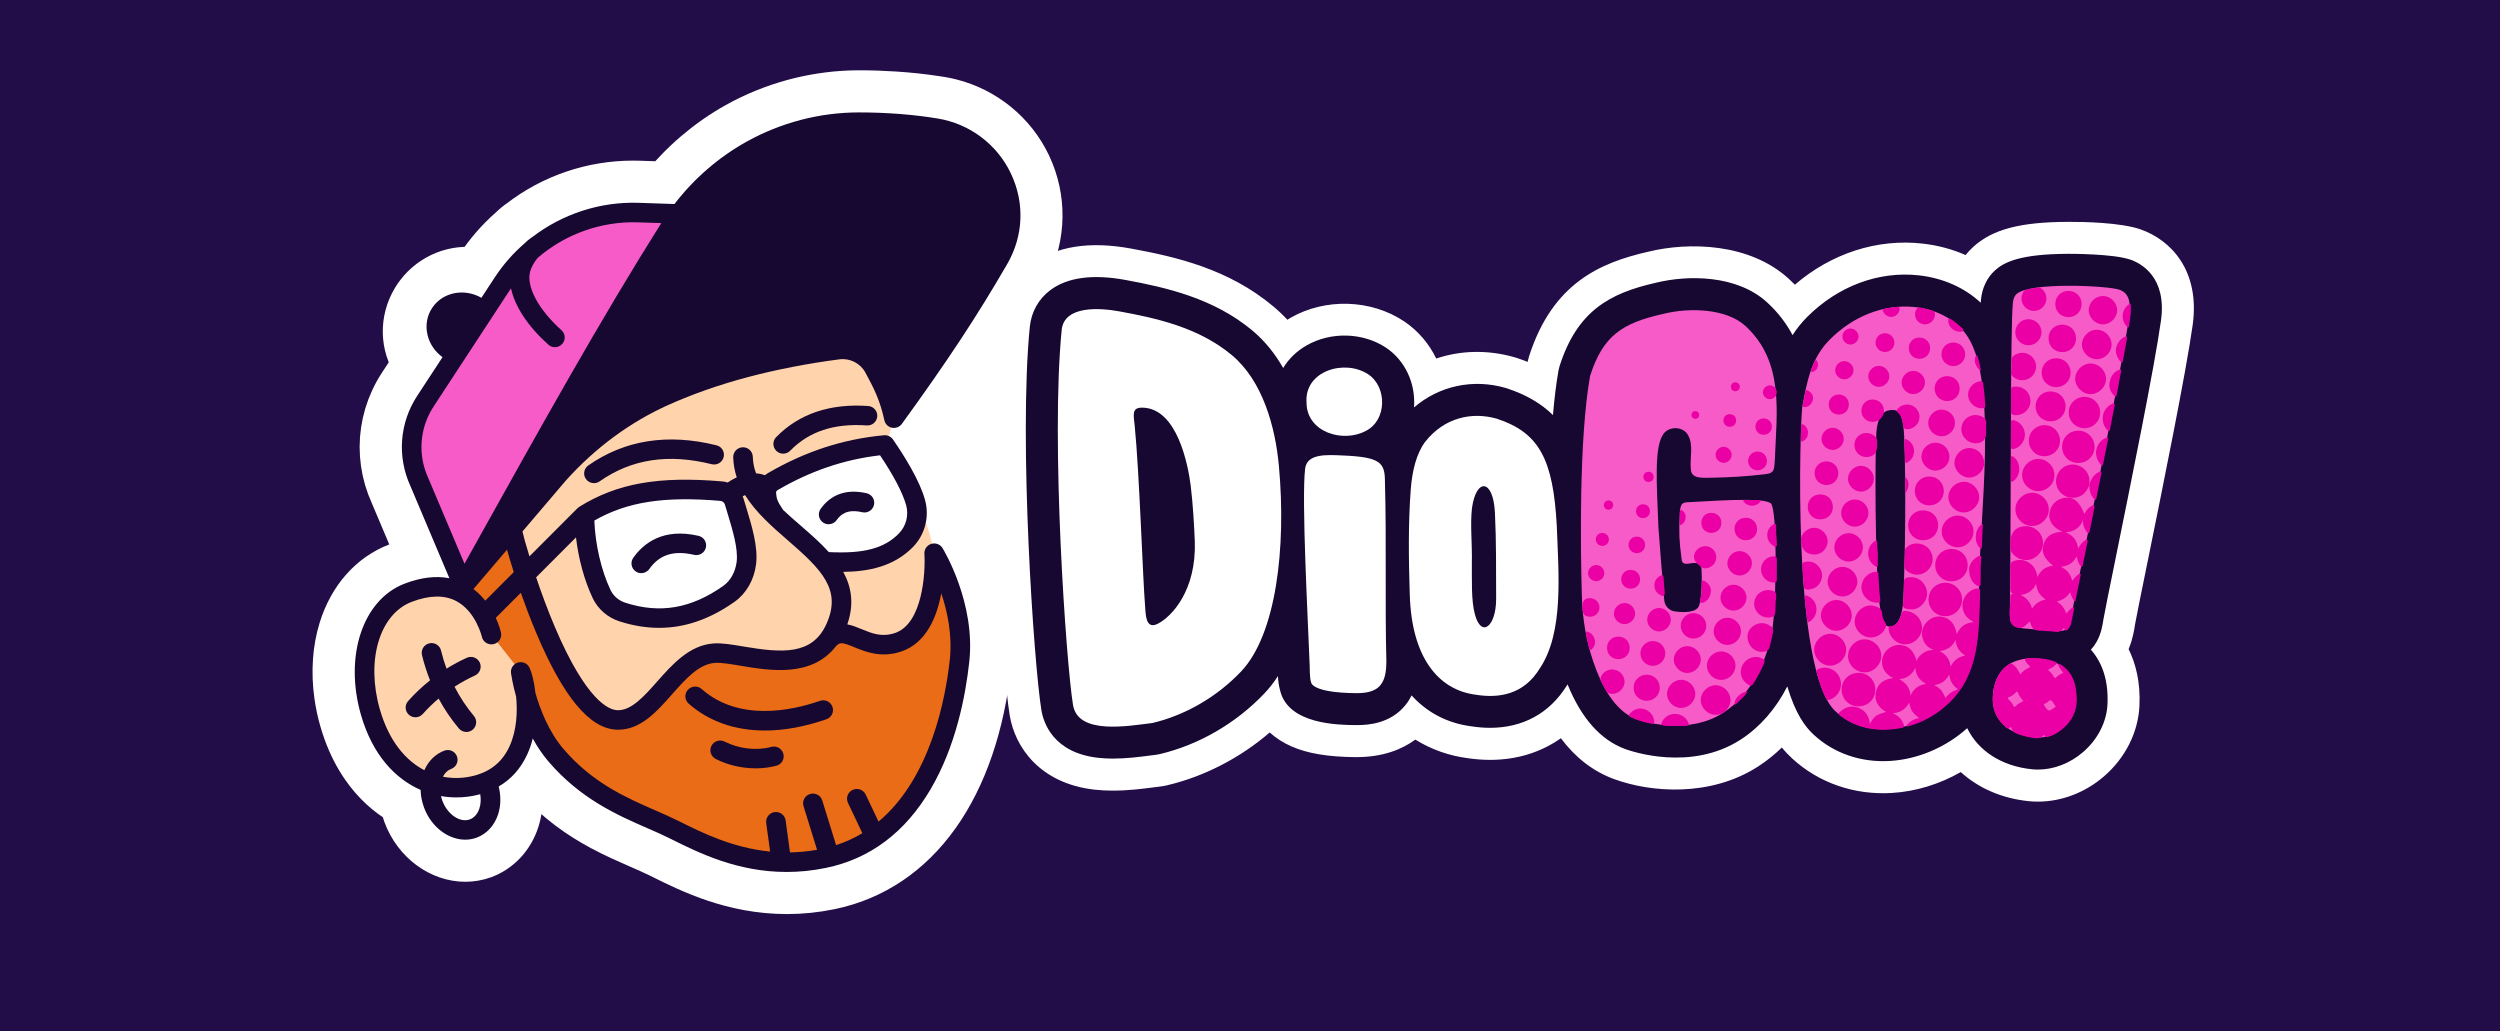 <svg width="320" height="132" viewBox="0 0 320 132" fill="none" xmlns="http://www.w3.org/2000/svg">
<rect width="320" height="132" fill="#220D49"/>
<g clip-path="url(#clip0_60_8622)">
<path d="M116 66L124.5 42L136 57.5L130 80L116 66Z" fill="white"/>
<path d="M273.966 29.35C271.424 28.477 266.679 28.388 264.765 28.398C258.594 28.415 255.064 29.341 252.582 31.595C252.224 31.919 251.895 32.273 251.593 32.646C249.899 31.899 248.05 31.399 246.096 31.18C240.274 30.522 234.409 32.43 229.746 36.441C229.497 36.19 229.237 35.938 228.965 35.689C223.951 31.091 216.158 30.944 210.957 32.224C204.813 33.627 198.728 36.239 195.72 45.607C195.644 45.843 195.585 46.078 195.53 46.321C195.093 46.147 194.65 45.98 194.183 45.827C194.081 45.794 193.976 45.761 193.871 45.732C190.44 44.747 186.979 44.838 183.839 45.892C182.913 43.987 181.514 42.335 179.741 41.141C179.725 41.131 179.712 41.121 179.695 41.111C175.459 38.303 169.624 38.13 165.174 40.686C165.04 40.764 164.912 40.846 164.784 40.928C164.219 40.322 163.615 39.743 162.958 39.197C157.254 34.429 150.604 32.891 144.818 31.824C139.436 30.829 135.115 31.523 131.966 33.883C129.536 35.702 128.032 38.385 127.726 41.442C126.222 56.553 128.235 85.376 129.24 91.547C129.903 95.625 133.095 100.265 140.05 101.07C140.848 101.162 141.649 101.201 142.431 101.201C144.451 101.201 146.349 100.955 147.734 100.772C147.994 100.739 148.24 100.707 148.467 100.681C148.772 100.645 149.074 100.589 149.373 100.52C154.141 99.398 158.712 97.032 162.524 93.756C163.326 94.48 164.275 95.091 165.352 95.559C167.397 96.449 169.972 96.878 173.449 96.911C173.505 96.911 173.558 96.911 173.614 96.911C177.058 96.911 179.478 95.906 181.163 94.669C183.265 95.975 185.544 96.737 187.77 97.032C188.781 97.186 189.77 97.264 190.735 97.264C194.144 97.264 197.231 96.305 199.792 94.493C201.657 96.986 203.92 98.73 206.563 99.709C211.256 101.446 218.907 102.068 225.041 98.109C226.124 97.408 227.139 96.593 228.078 95.68C228.515 96.22 228.955 96.675 229.392 97.078C232.807 100.219 237.342 101.787 242.166 101.499C245.229 101.315 248.273 100.37 250.979 98.825C253.206 100.854 256.214 102.205 259.704 102.552C260.088 102.592 260.473 102.608 260.857 102.608C263.855 102.608 266.876 101.469 269.29 99.391C272.022 97.045 273.683 93.763 273.847 90.379C273.999 87.297 273.358 84.901 272.462 83.088C273 81.793 273.178 80.628 273.279 79.954C273.384 79.319 274.107 75.755 274.81 72.306C276.809 62.47 279.827 47.6 280.661 41.615C281.637 34.612 277.844 30.689 273.966 29.354V29.35Z" fill="white"/>
<path d="M272.623 33.218C270.488 32.482 265.008 32.485 264.774 32.489C258.516 32.505 256.496 33.575 255.347 34.619C254.335 35.538 253.698 36.877 253.56 38.392C253.551 38.5 253.541 38.621 253.531 38.749C251.492 36.838 248.74 35.597 245.633 35.247C240.494 34.668 235.276 36.609 231.316 40.571C230.571 41.318 229.957 42.099 229.448 42.898C228.669 41.422 227.612 40.008 226.184 38.7C222.355 35.192 216.112 35.159 211.906 36.203C206.005 37.548 201.89 39.806 199.628 46.854C199.572 47.028 199.529 47.201 199.496 47.381C199.191 49.086 198.955 51.046 198.777 53.131C197.313 51.684 195.398 50.539 192.889 49.708C192.837 49.691 192.788 49.675 192.735 49.659C188.496 48.441 184.197 49.403 180.992 52.155C180.992 52.119 180.999 52.087 181.002 52.051C181.193 49.014 179.83 46.134 177.423 44.511C174.454 42.541 170.356 42.427 167.223 44.223C165.953 44.953 164.948 45.944 164.248 47.103C163.24 45.342 161.956 43.69 160.321 42.322C155.382 38.192 149.343 36.808 144.073 35.836C139.87 35.061 136.625 35.499 134.435 37.142C132.934 38.264 132.005 39.933 131.815 41.834C130.37 56.35 132.34 85.023 133.296 90.88C133.558 92.497 134.793 96.332 140.53 96.996C141.163 97.068 141.807 97.101 142.447 97.101C144.181 97.101 145.876 96.882 147.209 96.708C147.485 96.672 147.744 96.639 147.981 96.61C148.132 96.59 148.283 96.564 148.434 96.528C153.425 95.353 158.18 92.601 161.825 88.776C162.472 88.099 163.05 87.346 163.575 86.541C163.608 87.15 163.684 87.804 163.877 88.462C164.954 92.732 171.348 92.791 173.489 92.811C173.561 92.811 173.647 92.811 173.738 92.811C175.006 92.811 177.971 92.67 179.915 90.226C180.227 89.84 180.48 89.43 180.687 89.015C182.66 91.198 185.251 92.572 188.348 92.971C189.166 93.099 189.964 93.161 190.732 93.161C194.919 93.161 198.344 91.299 200.537 87.778C200.577 87.719 200.613 87.66 200.649 87.601C202.409 91.93 204.875 94.709 207.991 95.864C208.835 96.175 216.411 98.796 222.808 94.666C225.284 93.069 227.326 90.703 228.774 87.86C229.819 91.371 231.05 93.027 232.176 94.061C234.761 96.44 238.225 97.624 241.919 97.402C245.522 97.186 249.091 95.645 251.804 93.207C253.186 96.077 256.194 98.079 260.115 98.469C260.364 98.495 260.614 98.505 260.867 98.505C262.886 98.505 264.945 97.716 266.617 96.279C268.502 94.663 269.644 92.434 269.756 90.167C269.897 87.277 269.185 84.921 267.635 83.157C267.914 82.856 268.16 82.516 268.37 82.143C268.961 81.093 269.125 80.016 269.234 79.303C269.316 78.753 270.035 75.222 270.794 71.485C272.78 61.697 275.788 46.903 276.603 41.043C277.378 35.476 274.084 33.709 272.632 33.209L272.623 33.218Z" fill="#160830"/>
<path d="M135.893 42.243C136.212 39.059 140.822 39.403 143.321 39.864C147.958 40.718 153.402 41.886 157.681 45.46C161.598 48.736 163.234 54.56 163.7 59.649C164.659 70.12 163.355 81.23 158.847 85.962C155.658 89.309 151.583 91.587 147.488 92.549C144.405 92.918 137.975 94.106 137.344 90.229C136.461 84.803 134.478 56.481 135.896 42.243H135.893ZM152.424 62.257C152.072 59.439 150.67 52.273 146.247 52.178C144.808 52.148 145.101 53.094 145.245 54.541C145.836 60.382 146.283 74.175 146.569 77.552C146.651 78.517 146.595 80.631 148.158 79.859C149.99 78.952 153.156 75.552 152.933 69.282C152.87 67.561 152.693 64.453 152.42 62.26L152.424 62.257Z" fill="white"/>
<path d="M167.841 87.408C167.578 86.645 167.687 85.399 167.611 84.522C167.414 79.292 166.59 63.965 167.053 60.002C167.283 58.022 169.844 58.215 171.854 58.3C176.681 58.5 177.272 59.204 177.272 61.648C177.485 69.38 177.262 76.907 177.456 84.649C177.459 85.683 177.347 86.901 176.71 87.676C175.978 88.605 174.658 88.733 173.525 88.723C168.012 88.674 167.844 87.408 167.844 87.408H167.841ZM167.233 51.461C166.987 47.466 172.126 45.918 175.147 47.921C177.574 49.553 177.528 53.798 174.835 55.152C171.87 56.743 167.253 55.306 167.237 51.553V51.458L167.233 51.461Z" fill="white"/>
<path d="M180.447 76.01C180.309 71.573 180.24 67.096 180.579 62.623C180.762 60.257 181.298 58.068 182.408 56.572C184.897 53.382 188.489 52.701 191.596 53.595C196.984 55.375 198.813 58.722 199.27 67.345C199.493 73.451 200.189 80.971 197.079 85.578C194.998 88.972 191.776 89.384 188.926 88.929C184.046 88.324 180.674 84.053 180.454 76.125L180.447 76.013V76.01ZM191.507 76.642C191.487 72.967 191.533 69.325 191.353 65.66C191.146 61.272 188.955 61.144 188.414 65.028C188.164 67.145 188.46 69.75 188.397 72.077C188.42 74.233 188.295 76.828 188.788 78.644C189.615 81.701 191.481 80.186 191.504 76.756V76.645L191.507 76.642Z" fill="white"/>
<path d="M203.535 48.104C205.194 42.934 207.679 41.356 212.858 40.185C216.372 39.305 221.028 39.534 223.402 41.713C228.397 46.294 227.421 52.698 227.178 58.873C227.077 59.973 227.231 60.578 225.908 60.699C223.54 60.993 221.159 61.111 218.775 61.157C217.892 61.151 216.533 61.285 216.437 60.139C216.25 58.687 216.825 57.034 216.069 55.692C215.449 54.577 213.695 54.508 212.937 55.519C211.696 57.172 212.067 61.985 212.28 67.538C212.296 67.947 212.802 74.158 213.022 76.825C213.085 77.568 213.653 78.167 214.395 78.265C215.58 78.422 217.209 78.442 217.514 77.437C217.82 76.432 217.879 73.916 217.793 72.826C217.761 72.385 217.386 72.047 216.943 72.057C216.099 72.077 215.36 72.486 215.245 71.586C214.927 69.076 214.9 68.376 215.006 65.859C215.068 64.322 215.354 64.308 216.316 64.272C218.365 64.2 225.888 63.556 226.686 64.462C227.484 65.369 227.353 75.588 227.008 79.312C226.591 83.798 224.509 88.697 220.575 91.236C216.372 93.949 210.999 92.617 209.42 92.032C206.688 91.02 204.974 87.742 203.946 84.715C203.033 82.031 202.563 79.22 202.481 76.39C202.314 70.595 202.081 56.219 203.535 48.101V48.104ZM271.283 37.083C269.785 36.566 259.845 36.068 258.112 37.642C257.829 37.898 257.685 38.346 257.649 38.765C257.317 42.387 257.442 60.555 257.264 78.785C257.251 80.048 257.915 80.33 259.143 80.448C260.824 80.608 262.062 80.696 263.579 80.768C264.83 80.827 265.008 79.757 265.168 78.697C265.487 76.609 271.371 48.801 272.531 40.486C272.718 39.144 272.731 37.58 271.283 37.083ZM234.958 91.063C239.305 95.062 246.402 93.435 250.116 89.08C253.61 85.025 253.147 79.286 253.35 74.276C253.36 66.717 255.731 49.269 251.941 43.215C248.97 38.467 240.376 37.299 234.222 43.457C231.812 45.872 231.286 48.873 230.695 52.067C230.439 53.441 229.237 85.804 234.954 91.063H234.958ZM240.172 55.404C240.363 52.77 241.46 52.508 242.152 52.476C242.875 52.443 243.61 52.724 243.735 55.872C243.968 61.808 243.89 70.297 243.63 76.638C243.542 78.802 242.977 80.078 242.031 80.199C240.944 80.336 240.754 78.749 240.566 77.185C239.975 72.257 239.995 57.891 240.176 55.404H240.172ZM260.351 84.276C256.489 84.178 255.209 86.668 255.071 89.185C254.91 92.133 257.14 94.07 260.512 94.404C262.893 94.64 265.526 92.401 265.645 89.977C265.822 86.361 264.147 84.374 260.351 84.276Z" fill="#F75BC8"/>
<path d="M252.671 79.633C251.856 79.231 251.377 78.687 251.222 77.879C250.996 76.701 251.905 75.461 253.104 75.323C253.347 75.297 253.439 75.382 253.442 75.621C253.459 77.071 253.38 78.514 253.304 79.96C253.242 81.132 253.111 82.293 252.887 83.442C252.388 86.014 251.311 88.295 249.357 90.098C247.929 91.417 246.287 92.395 244.399 92.925C244.294 92.955 244.152 93.063 244.08 92.932C244.018 92.82 244.152 92.722 244.231 92.637C244.606 92.228 245.092 92.022 245.647 91.911C244.76 91.207 244.589 90.945 244.379 89.931C243.919 90.766 243.256 91.246 242.238 91.282C242.947 91.577 243.404 92.016 243.65 92.663C243.762 92.958 243.765 93.122 243.371 93.19C241.125 93.599 238.944 93.491 236.869 92.451C236.403 92.215 235.973 91.917 235.546 91.613C235.247 91.4 235.375 91.25 235.552 91.09C236.166 90.533 236.879 90.298 237.697 90.54C238.501 90.779 239.017 91.319 239.243 92.124C239.292 92.294 239.312 92.47 239.345 92.657C239.936 91.636 240.084 91.525 241.407 91.122C240.297 90.461 239.801 89.545 240.202 88.292C240.481 87.418 241.266 86.885 242.346 86.806C241.785 86.518 241.345 86.168 241.102 85.631C240.852 85.082 240.836 84.515 241.046 83.953C241.365 83.095 242.281 82.496 243.171 82.552C244.274 82.621 244.996 83.291 245.305 84.587C245.771 83.724 246.431 83.216 247.482 83.197C246.875 82.932 246.451 82.562 246.208 82.012C245.972 81.472 245.942 80.929 246.146 80.373C246.471 79.483 247.413 78.848 248.316 78.916C249.492 79.005 250.218 79.751 250.461 81.178C250.878 80.219 251.58 79.712 252.677 79.623L252.671 79.633ZM244.543 89.047C244.944 88.131 245.61 87.689 246.55 87.523C245.679 87.081 245.239 86.423 245.164 85.471C244.75 86.351 244.11 86.829 243.098 86.937C243.982 87.408 244.478 88.04 244.546 89.051L244.543 89.047ZM250.309 81.897C249.929 82.761 249.246 83.2 248.274 83.347C249.127 83.782 249.574 84.407 249.676 85.33C250.063 84.538 250.664 84.083 251.547 83.91C250.756 83.409 250.388 82.752 250.306 81.894L250.309 81.897ZM247.577 87.696C247.952 87.889 248.237 88.089 248.474 88.357C248.72 88.632 248.822 88.985 249.016 89.339C249.397 88.832 249.846 88.488 250.424 88.328C250.612 88.275 250.598 88.2 250.464 88.099C249.889 87.673 249.587 87.091 249.502 86.328C249.094 87.14 248.471 87.562 247.577 87.699V87.696Z" fill="#EA00A4"/>
<path d="M259.809 79.538C259.573 79.764 259.389 79.97 259.172 80.137C258.502 80.648 257.534 80.291 257.337 79.466C257.192 78.861 257.209 78.242 257.271 77.634C257.31 77.241 257.32 76.855 257.32 76.466C257.32 76.237 257.35 76.05 257.718 75.988C257.343 75.864 257.32 75.647 257.32 75.395C257.327 74.401 257.333 73.409 257.317 72.414C257.31 72.1 257.438 71.943 257.718 71.832C259.12 71.269 260.637 72.248 260.778 73.864C260.998 73.452 261.231 73.102 261.589 72.846C261.95 72.588 262.361 72.467 262.794 72.388C261.619 71.508 261.254 70.651 261.599 69.6C261.927 68.605 262.722 68.102 264.019 68.069C262.827 67.581 262.193 66.707 262.321 65.726C262.469 64.607 263.238 63.844 264.361 63.713C265.431 63.586 266.2 64.24 266.791 65.794C267.024 65.359 267.303 64.983 267.736 64.76C267.828 64.715 267.933 64.626 268.029 64.692C268.137 64.767 268.098 64.904 268.075 65.019C267.871 66.027 267.667 67.031 267.467 68.039C267.447 68.134 267.428 68.236 267.332 68.259C267.227 68.285 267.175 68.183 267.119 68.111C266.804 67.699 266.603 67.244 266.626 66.603C266.18 67.63 265.441 68.062 264.37 68.131C265.352 68.517 265.878 69.185 265.996 70.222C266.242 69.757 266.515 69.394 266.919 69.152C266.997 69.106 267.083 69.037 267.172 69.1C267.24 69.145 267.227 69.243 267.211 69.319C267.004 70.323 266.8 71.331 266.59 72.336C266.574 72.418 266.515 72.493 266.462 72.598C266.042 72.228 265.937 71.747 265.822 71.223C265.582 71.58 265.365 71.927 265.008 72.153C264.663 72.372 264.292 72.513 263.766 72.542C264.604 72.928 265.044 73.514 265.241 74.345C265.53 73.995 265.756 73.687 266.088 73.494C266.154 73.455 266.226 73.393 266.301 73.452C266.331 73.475 266.337 73.547 266.328 73.593C266.104 74.712 265.874 75.831 265.631 77.019C265.231 76.691 265.136 76.272 264.981 75.805C264.567 76.449 264.026 76.812 263.277 76.986C263.884 77.398 264.282 77.869 264.469 78.55C264.728 78.265 264.925 77.984 265.218 77.811C265.287 77.771 265.359 77.709 265.434 77.758C265.51 77.804 265.487 77.896 265.474 77.974C265.349 78.586 265.228 79.195 265.106 79.807C265.05 80.085 264.906 80.324 264.719 80.52C264.607 80.638 264.407 80.903 264.259 80.513C264.219 80.412 264.131 80.399 264.078 80.477C263.687 81.083 263.08 80.854 262.568 80.814C262.023 80.775 261.471 80.736 260.929 80.713C260.43 80.69 260.184 80.481 260.013 80.082C259.941 79.915 259.885 79.744 259.806 79.545L259.809 79.538ZM260.62 74.744C260.2 75.615 259.55 76.034 258.637 76.158C259.412 76.511 259.868 77.068 260.105 77.899C260.528 77.254 261.077 76.904 261.852 76.731C261.097 76.253 260.729 75.621 260.62 74.744Z" fill="#EA00A4"/>
<path d="M258.594 86.322C258.926 85.926 259.29 85.635 259.737 85.458C259.937 85.379 259.829 85.291 259.737 85.206C259.553 85.036 259.399 84.843 259.267 84.63C259.133 84.411 259.198 84.263 259.441 84.25C260.693 84.182 261.927 84.263 263.113 84.718C263.316 84.797 263.283 84.905 263.162 85.042C262.889 85.35 262.525 85.533 262.141 85.743C262.463 86.017 262.729 86.305 262.903 86.659C262.968 86.793 263.057 86.829 263.175 86.711C263.435 86.449 263.76 86.279 264.108 86.109C263.812 85.749 263.497 85.428 263.408 84.928C263.769 84.99 264.006 85.213 264.242 85.409C265.132 86.148 265.559 87.143 265.72 88.259C265.838 89.074 265.894 89.895 265.69 90.707C265.349 92.071 264.498 93.056 263.326 93.799C262.995 94.012 262.637 94.169 262.266 94.293C262.075 94.359 261.888 94.44 261.773 94.179C261.734 94.087 261.658 94.074 261.582 94.146C261.018 94.692 260.371 94.467 259.727 94.365C259.258 94.29 258.818 94.123 258.368 93.995C257.967 93.881 257.652 93.678 257.507 93.269C257.452 93.115 257.389 92.991 257.212 93.171C257.048 93.334 256.906 93.233 256.768 93.112C255.783 92.251 255.163 91.224 255.1 89.876C255.025 88.282 255.347 86.829 256.424 85.602C256.634 85.36 256.923 85.186 257.186 84.993C257.353 84.869 257.504 84.957 257.652 85.059C258.102 85.363 258.358 85.815 258.591 86.325L258.594 86.322ZM259.011 89.722C258.683 89.394 258.433 89.048 258.286 88.639C258.213 88.436 258.131 88.524 258.039 88.622C257.79 88.897 257.488 89.1 257.143 89.241C257.002 89.296 256.897 89.359 257.071 89.506C257.346 89.735 257.557 90.016 257.714 90.337C257.777 90.461 257.852 90.543 257.977 90.409C258.259 90.111 258.617 89.925 259.008 89.722H259.011ZM263.109 90.415C263.096 90.392 263.09 90.366 263.073 90.347C262.889 90.098 262.748 89.774 262.502 89.627C262.348 89.535 262.144 89.876 261.927 89.97C261.855 90 261.789 90.046 261.717 90.078C261.582 90.141 261.599 90.213 261.674 90.324C262.193 91.093 262.21 91.099 262.965 90.579C263.027 90.537 263.116 90.52 263.109 90.415Z" fill="#EA00A4"/>
<path d="M240.041 88.279C240.041 89.496 239.092 90.419 237.854 90.412C236.655 90.406 235.729 89.463 235.733 88.256C235.733 87.038 236.682 86.116 237.92 86.122C239.118 86.129 240.044 87.071 240.041 88.279Z" fill="#EA00A4"/>
<path d="M257.323 69.541C257.323 68.285 257.895 67.532 258.936 67.375C260.036 67.211 261.057 67.81 261.395 68.818C261.74 69.852 261.271 70.971 260.282 71.469C259.346 71.94 258.19 71.632 257.543 70.775C257.238 70.369 257.363 69.924 257.327 69.538L257.323 69.541Z" fill="#EA00A4"/>
<path d="M249.003 74.594C250.191 74.594 251.15 75.552 251.147 76.737C251.147 77.922 250.185 78.874 248.993 78.874C247.804 78.874 246.845 77.915 246.848 76.731C246.848 75.546 247.811 74.594 249.003 74.594Z" fill="#EA00A4"/>
<path d="M267.441 62.061C267.152 62.849 266.679 63.451 265.812 63.661C264.676 63.936 263.53 63.248 263.238 62.113C262.949 60.984 263.628 59.829 264.761 59.531C265.894 59.233 267.06 59.898 267.375 61.017C267.474 61.364 267.467 61.714 267.438 62.064L267.441 62.061Z" fill="#EA00A4"/>
<path d="M262.249 65.183C262.262 66.318 261.281 67.313 260.128 67.326C258.988 67.339 257.987 66.361 257.974 65.215C257.961 64.08 258.942 63.085 260.095 63.072C261.235 63.059 262.236 64.037 262.249 65.183Z" fill="#EA00A4"/>
<path d="M238.659 86.067C237.499 86.05 236.511 85.043 236.55 83.917C236.587 82.768 237.562 81.819 238.691 81.836C239.851 81.852 240.839 82.86 240.8 83.986C240.764 85.134 239.788 86.083 238.659 86.067Z" fill="#EA00A4"/>
<path d="M251.863 72.329C251.863 73.511 250.966 74.407 249.774 74.404C248.608 74.404 247.712 73.507 247.709 72.346C247.709 71.164 248.605 70.268 249.797 70.271C250.963 70.271 251.859 71.168 251.863 72.329Z" fill="#EA00A4"/>
<path d="M266.006 59.26C264.847 59.256 263.947 58.347 263.947 57.188C263.947 56.017 264.87 55.117 266.058 55.13C267.211 55.14 268.104 56.056 268.098 57.221C268.091 58.373 267.175 59.266 266.006 59.26Z" fill="#EA00A4"/>
<path d="M260.916 62.866C259.78 62.876 258.831 61.933 258.831 60.804C258.831 59.691 259.763 58.756 260.883 58.749C262.019 58.739 262.968 59.682 262.968 60.811C262.968 61.923 262.036 62.859 260.916 62.866Z" fill="#EA00A4"/>
<path d="M234.272 85.203C233.191 85.212 232.236 84.276 232.216 83.187C232.196 82.104 233.178 81.119 234.272 81.129C235.362 81.138 236.307 82.084 236.307 83.164C236.307 84.244 235.362 85.189 234.272 85.203Z" fill="#EA00A4"/>
<path d="M252.608 68.023C252.608 69.119 251.682 70.045 250.575 70.048C249.472 70.048 248.543 69.126 248.54 68.026C248.54 66.93 249.466 66.004 250.572 66.001C251.676 66.001 252.605 66.923 252.608 68.023Z" fill="#EA00A4"/>
<path d="M268.82 52.787C268.827 53.916 267.947 54.803 266.814 54.806C265.681 54.806 264.794 53.926 264.797 52.797C264.797 51.684 265.668 50.811 266.784 50.797C267.92 50.784 268.813 51.658 268.82 52.787Z" fill="#EA00A4"/>
<path d="M246.018 80.343C246.018 81.459 245.092 82.415 243.965 82.47C242.875 82.526 241.857 81.649 241.749 80.556C241.729 80.373 241.709 80.176 241.985 80.157C242.622 80.108 242.934 79.672 243.171 79.156C243.22 79.051 243.253 78.936 243.289 78.825C243.512 78.161 243.604 78.108 244.317 78.265C245.305 78.485 246.018 79.355 246.018 80.34V80.343Z" fill="#EA00A4"/>
<path d="M239.476 77.503C239.703 77.503 239.916 77.562 240.13 77.627C240.58 77.765 240.875 78.02 240.911 78.527C240.941 78.946 241.072 79.355 241.315 79.699C241.499 79.964 241.43 80.186 241.315 80.428C240.888 81.335 239.834 81.806 238.875 81.511C237.92 81.22 237.27 80.242 237.414 79.309C237.575 78.262 238.452 77.493 239.473 77.5L239.476 77.503Z" fill="#EA00A4"/>
<path d="M263.681 56.445C263.671 57.545 262.771 58.409 261.652 58.396C260.545 58.386 259.681 57.492 259.691 56.373C259.701 55.274 260.598 54.41 261.721 54.423C262.827 54.433 263.691 55.326 263.681 56.445Z" fill="#EA00A4"/>
<path d="M235.053 76.803C236.11 76.803 237.046 77.748 237.026 78.792C237.007 79.836 236.087 80.739 235.046 80.739C233.989 80.739 233.053 79.794 233.073 78.75C233.093 77.706 234.012 76.803 235.053 76.803Z" fill="#EA00A4"/>
<path d="M251.344 61.668C252.385 61.649 253.304 62.545 253.33 63.602C253.36 64.646 252.421 65.592 251.36 65.592C250.313 65.592 249.4 64.685 249.393 63.638C249.383 62.598 250.286 61.688 251.344 61.668Z" fill="#EA00A4"/>
<path d="M269.569 48.48C269.575 49.521 268.672 50.431 267.615 50.447C266.561 50.464 265.615 49.524 265.628 48.474C265.641 47.423 266.554 46.524 267.602 46.527C268.653 46.53 269.562 47.437 269.569 48.48Z" fill="#EA00A4"/>
<path d="M245.348 69.567C246.264 69.567 247.039 70.133 247.295 70.971C247.561 71.842 247.216 72.754 246.431 73.252C245.705 73.713 244.743 73.641 244.087 73.085C243.873 72.905 243.771 72.702 243.761 72.414C243.739 71.747 243.847 71.089 243.85 70.425C243.85 70.248 243.955 70.137 244.077 70.032C244.451 69.715 244.878 69.541 245.348 69.564V69.567Z" fill="#EA00A4"/>
<path d="M246.162 65.327C247.259 65.327 248.08 66.141 248.083 67.231C248.083 68.341 247.259 69.159 246.142 69.152C245.052 69.145 244.238 68.324 244.241 67.228C244.241 66.141 245.068 65.327 246.162 65.327Z" fill="#EA00A4"/>
<path d="M262.489 53.926C261.399 53.929 260.561 53.108 260.558 52.028C260.555 50.941 261.382 50.11 262.463 50.107C263.553 50.104 264.39 50.925 264.394 52.005C264.397 53.091 263.569 53.922 262.489 53.926Z" fill="#EA00A4"/>
<path d="M270.285 44.099C270.281 45.107 269.401 45.98 268.39 45.984C267.369 45.987 266.465 45.081 266.488 44.069C266.511 43.055 267.398 42.191 268.403 42.204C269.418 42.217 270.291 43.098 270.285 44.099Z" fill="#EA00A4"/>
<path d="M219.609 91.495C218.588 91.502 217.688 90.605 217.698 89.591C217.708 88.583 218.582 87.716 219.593 87.709C220.614 87.703 221.514 88.599 221.504 89.614C221.494 90.621 220.621 91.489 219.609 91.495Z" fill="#EA00A4"/>
<path d="M253.971 59.227C253.981 60.228 253.107 61.112 252.093 61.128C251.075 61.145 250.165 60.245 250.175 59.23C250.181 58.222 251.062 57.349 252.073 57.349C253.081 57.349 253.964 58.219 253.971 59.227Z" fill="#EA00A4"/>
<path d="M237.739 74.446C237.746 75.464 236.846 76.358 235.825 76.351C234.813 76.341 233.94 75.474 233.933 74.466C233.927 73.448 234.823 72.555 235.848 72.562C236.859 72.571 237.732 73.439 237.739 74.446Z" fill="#EA00A4"/>
<path d="M248.805 62.836C248.809 63.89 247.998 64.698 246.94 64.692C245.899 64.685 245.101 63.89 245.095 62.852C245.091 61.799 245.903 60.991 246.96 60.997C248.001 61.004 248.799 61.799 248.805 62.836Z" fill="#EA00A4"/>
<path d="M263.188 49.55C262.131 49.55 261.32 48.739 261.33 47.685C261.34 46.648 262.141 45.856 263.182 45.856C264.239 45.856 265.05 46.667 265.04 47.721C265.03 48.758 264.229 49.55 263.188 49.55Z" fill="#EA00A4"/>
<path d="M222.141 85.209C222.141 86.198 221.291 87.035 220.299 87.029C219.307 87.022 218.47 86.171 218.483 85.183C218.496 84.211 219.33 83.387 220.306 83.383C221.297 83.38 222.144 84.221 222.141 85.209Z" fill="#EA00A4"/>
<path d="M236.629 71.881C235.641 71.884 234.787 71.034 234.797 70.049C234.807 69.073 235.641 68.249 236.616 68.246C237.605 68.242 238.458 69.093 238.449 70.078C238.439 71.053 237.605 71.878 236.629 71.881Z" fill="#EA00A4"/>
<path d="M270.997 39.685C271.01 40.644 270.176 41.494 269.201 41.514C268.226 41.534 267.352 40.673 267.352 39.698C267.352 38.733 268.196 37.892 269.168 37.888C270.137 37.885 270.984 38.716 270.997 39.685Z" fill="#EA00A4"/>
<path d="M244.747 73.887C245.456 73.926 246.113 74.322 246.474 75.124C246.832 75.916 246.701 76.668 246.123 77.31C245.548 77.951 244.816 78.154 243.978 77.915C243.693 77.834 243.551 77.725 243.588 77.343C243.663 76.489 243.726 75.628 243.696 74.764C243.673 74.025 243.831 73.887 244.747 73.884V73.887Z" fill="#EA00A4"/>
<path d="M216.996 88.802C217.009 89.767 216.165 90.612 215.19 90.615C214.214 90.615 213.374 89.774 213.38 88.809C213.387 87.85 214.198 87.038 215.167 87.016C216.129 86.996 216.986 87.83 216.996 88.802Z" fill="#EA00A4"/>
<path d="M249.531 58.435C249.544 59.39 248.737 60.215 247.765 60.235C246.793 60.254 245.942 59.42 245.945 58.445C245.949 57.483 246.766 56.668 247.732 56.665C248.694 56.658 249.518 57.47 249.531 58.435Z" fill="#EA00A4"/>
<path d="M263.976 41.553C264.985 41.553 265.736 42.309 265.736 43.314C265.736 44.318 264.978 45.068 263.97 45.068C262.962 45.068 262.21 44.312 262.21 43.307C262.21 42.303 262.968 41.553 263.976 41.553Z" fill="#EA00A4"/>
<path d="M254.227 54.95C254.227 55.094 254.227 55.238 254.227 55.382C254.227 56.276 253.78 56.724 252.877 56.737C252.145 56.747 251.439 56.259 251.17 55.565C250.9 54.865 251.104 54.054 251.669 53.569C252.263 53.059 253.084 52.98 253.757 53.36C254.079 53.54 254.283 53.769 254.233 54.171C254.204 54.43 254.227 54.692 254.227 54.953V54.95Z" fill="#EA00A4"/>
<path d="M221.1 79.074C222.046 79.074 222.86 79.892 222.847 80.831C222.834 81.764 222.033 82.549 221.1 82.552C220.155 82.552 219.34 81.734 219.353 80.795C219.367 79.862 220.168 79.077 221.1 79.074Z" fill="#EA00A4"/>
<path d="M237.427 67.408C236.481 67.418 235.664 66.603 235.667 65.664C235.674 64.734 236.468 63.943 237.401 63.933C238.347 63.923 239.164 64.738 239.161 65.677C239.154 66.606 238.363 67.398 237.427 67.408Z" fill="#EA00A4"/>
<path d="M223.678 81.407C223.708 80.828 224.056 80.271 224.722 79.951C225.392 79.63 226.042 79.718 226.646 80.157C226.909 80.347 227.014 80.582 226.952 80.896C226.817 81.57 226.676 82.241 226.486 82.906C226.413 83.161 226.259 83.292 226.006 83.364C224.837 83.697 223.662 82.801 223.675 81.41L223.678 81.407Z" fill="#EA00A4"/>
<path d="M215.984 86.142C215.065 86.148 214.237 85.324 214.247 84.411C214.257 83.501 215.055 82.709 215.968 82.703C216.887 82.696 217.715 83.521 217.705 84.434C217.695 85.343 216.897 86.135 215.984 86.142Z" fill="#EA00A4"/>
<path d="M248.513 52.43C249.443 52.42 250.221 53.18 250.237 54.112C250.254 55.048 249.459 55.847 248.517 55.84C247.584 55.834 246.812 55.065 246.812 54.138C246.812 53.212 247.581 52.44 248.513 52.43Z" fill="#EA00A4"/>
<path d="M232.2 67.558C233.116 67.545 233.943 68.363 233.94 69.279C233.94 70.183 233.149 71.024 232.232 70.984C231.25 70.945 230.564 70.454 230.531 69.116C230.512 68.327 231.326 67.568 232.2 67.558Z" fill="#EA00A4"/>
<path d="M258.877 48.667C258.496 48.684 258.158 48.569 257.842 48.36C257.491 48.127 257.35 47.852 257.442 47.401C257.527 46.989 257.488 46.544 257.478 46.115C257.471 45.853 257.57 45.673 257.777 45.519C258.394 45.055 259.231 45.035 259.868 45.48C260.492 45.915 260.762 46.691 260.545 47.414C260.322 48.16 259.655 48.661 258.88 48.664L258.877 48.667Z" fill="#EA00A4"/>
<path d="M266.446 38.896C266.452 39.865 265.737 40.588 264.771 40.591C263.799 40.591 263.077 39.878 263.077 38.916C263.077 37.967 263.786 37.247 264.732 37.24C265.707 37.23 266.439 37.941 266.446 38.896Z" fill="#EA00A4"/>
<path d="M235.644 87.559C235.644 88.478 235.06 89.276 234.209 89.548C233.969 89.623 233.818 89.591 233.703 89.352C233.188 88.282 232.82 87.159 232.515 86.017C232.449 85.775 232.597 85.697 232.781 85.621C234.137 85.058 235.647 86.079 235.647 87.562L235.644 87.559Z" fill="#EA00A4"/>
<path d="M212.454 88.043C212.451 88.966 211.702 89.702 210.773 89.702C209.827 89.702 209.085 88.946 209.098 87.997C209.108 87.078 209.866 86.351 210.799 86.358C211.725 86.365 212.461 87.114 212.454 88.043Z" fill="#EA00A4"/>
<path d="M261.313 42.522C261.313 43.438 260.558 44.194 259.639 44.194C258.719 44.194 257.961 43.441 257.957 42.528C257.957 41.612 258.713 40.856 259.632 40.856C260.551 40.856 261.31 41.609 261.313 42.522Z" fill="#EA00A4"/>
<path d="M223.553 76.508C223.547 77.391 222.772 78.157 221.885 78.157C220.985 78.157 220.197 77.359 220.22 76.469C220.243 75.582 221.028 74.826 221.908 74.839C222.798 74.855 223.563 75.628 223.553 76.508Z" fill="#EA00A4"/>
<path d="M238.189 59.626C239.069 59.616 239.857 60.395 239.857 61.275C239.857 62.156 239.072 62.934 238.192 62.928C237.319 62.921 236.56 62.172 236.544 61.298C236.524 60.428 237.302 59.636 238.189 59.626Z" fill="#EA00A4"/>
<path d="M216.776 81.737C215.892 81.744 215.144 81.014 215.13 80.127C215.114 79.237 215.879 78.472 216.779 78.478C217.669 78.488 218.404 79.227 218.404 80.108C218.404 80.991 217.665 81.728 216.776 81.737Z" fill="#EA00A4"/>
<path d="M233.027 63.285C233.95 63.291 234.62 63.985 234.606 64.921C234.597 65.837 233.897 66.498 232.951 66.482C232.048 66.469 231.385 65.781 231.392 64.865C231.398 63.942 232.088 63.275 233.027 63.281V63.285Z" fill="#EA00A4"/>
<path d="M249.239 51.337C248.323 51.337 247.627 50.64 247.633 49.724C247.636 48.831 248.333 48.147 249.232 48.144C250.148 48.144 250.845 48.841 250.838 49.757C250.835 50.65 250.139 51.334 249.239 51.337Z" fill="#EA00A4"/>
<path d="M227.359 76.547C227.195 77.143 227.34 77.866 227.205 78.573C227.165 78.773 227.077 78.868 226.906 78.936C226.203 79.214 225.336 78.949 224.873 78.314C224.384 77.637 224.43 76.734 224.985 76.109C225.501 75.53 226.404 75.366 227.074 75.693C227.425 75.867 227.34 76.158 227.356 76.544L227.359 76.547Z" fill="#EA00A4"/>
<path d="M213.16 83.635C213.16 84.505 212.431 85.229 211.558 85.225C210.684 85.222 209.962 84.489 209.972 83.619C209.981 82.764 210.697 82.054 211.554 82.048C212.428 82.041 213.16 82.764 213.16 83.635Z" fill="#EA00A4"/>
<path d="M222.68 70.54C223.527 70.54 224.269 71.296 224.25 72.127C224.23 72.961 223.501 73.671 222.673 73.668C221.826 73.668 221.084 72.912 221.104 72.081C221.123 71.246 221.852 70.536 222.68 70.54Z" fill="#EA00A4"/>
<path d="M258.066 49.485C259.14 49.485 259.964 50.375 259.891 51.462C259.826 52.473 258.874 53.245 257.842 53.134C257.53 53.101 257.386 52.974 257.393 52.633C257.412 51.796 257.399 50.961 257.399 50.123C257.399 49.561 257.478 49.485 258.062 49.485H258.066Z" fill="#EA00A4"/>
<path d="M260.345 39.796C259.291 39.796 258.522 38.772 258.818 37.767C258.949 37.325 259.202 37.047 259.688 36.995C260.023 36.959 260.361 36.893 260.686 36.821C261.028 36.743 261.244 36.87 261.458 37.073C261.927 37.518 262.069 38.209 261.822 38.804C261.576 39.4 260.985 39.796 260.345 39.796Z" fill="#EA00A4"/>
<path d="M222.814 86.06C222.834 84.545 224.41 83.635 225.645 84.326C225.852 84.44 225.944 84.552 225.832 84.82C225.441 85.759 224.972 86.653 224.433 87.513C224.266 87.785 224.085 87.821 223.826 87.664C223.179 87.278 222.841 86.715 222.814 86.057V86.06Z" fill="#EA00A4"/>
<path d="M240.278 56.91C240.278 57.898 239.982 58.324 239.207 58.474C238.478 58.615 237.749 58.229 237.48 57.558C237.191 56.842 237.45 56.033 238.1 55.641C238.724 55.264 239.535 55.389 240.048 55.906C240.356 56.213 240.255 56.583 240.278 56.914V56.91Z" fill="#EA00A4"/>
<path d="M233.782 62.084C232.935 62.084 232.265 61.41 232.265 60.565C232.265 59.721 232.942 59.053 233.792 59.057C234.639 59.057 235.309 59.731 235.309 60.575C235.309 61.419 234.633 62.087 233.782 62.084Z" fill="#EA00A4"/>
<path d="M248.503 45.313C248.52 44.475 249.219 43.814 250.066 43.837C250.907 43.857 251.567 44.557 251.541 45.401C251.514 46.222 250.828 46.87 249.997 46.861C249.157 46.847 248.487 46.157 248.503 45.316V45.313Z" fill="#EA00A4"/>
<path d="M240.685 76.832C240.714 77.019 240.58 77.14 240.274 77.146C239.25 77.172 238.327 76.322 238.265 75.278C238.202 74.24 239.026 73.275 240.048 73.196C240.241 73.18 240.419 73.183 240.432 73.455C240.488 74.545 240.543 75.634 240.681 76.835L240.685 76.832Z" fill="#EA00A4"/>
<path d="M207.942 87.241C207.949 88.2 207.006 88.972 206.08 88.779C205.844 88.73 205.676 88.629 205.565 88.406C205.374 88.02 205.174 87.64 204.957 87.271C204.81 87.012 204.839 86.78 204.97 86.531C205.305 85.896 206.031 85.562 206.727 85.733C207.42 85.9 207.936 86.544 207.942 87.241Z" fill="#EA00A4"/>
<path d="M231.421 75.471C231.155 75.458 230.915 75.422 230.896 75.055C230.869 74.525 230.804 73.995 230.768 73.465C230.748 73.154 230.768 72.843 230.702 72.532C230.613 72.094 230.702 71.982 231.126 71.914C231.835 71.799 232.423 72.031 232.853 72.601C233.296 73.183 233.345 73.831 233.017 74.482C232.695 75.121 232.134 75.422 231.418 75.471H231.421Z" fill="#EA00A4"/>
<path d="M213.863 79.316C213.869 80.114 213.163 80.821 212.359 80.828C211.558 80.834 210.845 80.134 210.842 79.332C210.835 78.534 211.541 77.827 212.346 77.82C213.147 77.814 213.86 78.514 213.863 79.316Z" fill="#EA00A4"/>
<path d="M246.395 48.948C246.402 49.73 245.712 50.431 244.917 50.447C244.12 50.463 243.394 49.743 243.404 48.948C243.414 48.16 244.113 47.469 244.901 47.469C245.689 47.469 246.389 48.16 246.395 48.948Z" fill="#EA00A4"/>
<path d="M208.599 82.938C208.599 83.772 207.969 84.384 207.125 84.375C206.307 84.368 205.699 83.746 205.699 82.925C205.699 82.091 206.33 81.479 207.174 81.488C207.992 81.495 208.599 82.117 208.599 82.938Z" fill="#EA00A4"/>
<path d="M224.909 67.718C224.909 68.53 224.285 69.148 223.465 69.148C222.63 69.148 222.01 68.52 222.016 67.682C222.023 66.877 222.657 66.266 223.481 66.272C224.295 66.279 224.909 66.9 224.909 67.718Z" fill="#EA00A4"/>
<path d="M241.141 52.568C241.141 53.373 240.497 54.007 239.686 54.004C238.888 54.001 238.265 53.379 238.255 52.587C238.248 51.776 238.875 51.138 239.686 51.134C240.501 51.131 241.138 51.759 241.138 52.571L241.141 52.568Z" fill="#EA00A4"/>
<path d="M245.702 53.356C245.702 54.197 245.006 54.907 244.159 54.937C243.827 54.947 243.637 54.855 243.597 54.462C243.535 53.827 243.407 53.193 242.868 52.748C242.661 52.577 242.809 52.45 242.914 52.322C243.318 51.831 244.041 51.651 244.668 51.877C245.275 52.096 245.705 52.712 245.702 53.359V53.356Z" fill="#EA00A4"/>
<path d="M235.999 56.194C235.986 56.962 235.296 57.623 234.537 57.594C233.772 57.565 233.135 56.907 233.152 56.161C233.165 55.392 233.854 54.731 234.613 54.76C235.378 54.79 236.015 55.447 235.999 56.194Z" fill="#EA00A4"/>
<path d="M218.23 72.745C218.013 72.735 217.777 72.686 217.613 72.46C217.577 72.408 217.521 72.369 217.468 72.329C216.743 71.786 216.628 71.096 217.147 70.438C217.626 69.833 218.539 69.728 219.153 70.216C219.609 70.575 219.797 71.213 219.609 71.77C219.416 72.349 218.871 72.745 218.227 72.748L218.23 72.745Z" fill="#EA00A4"/>
<path d="M245.682 43.206C246.467 43.206 247.052 43.778 247.055 44.557C247.055 45.339 246.477 45.922 245.696 45.925C244.911 45.925 244.326 45.352 244.323 44.573C244.323 43.791 244.901 43.209 245.682 43.206Z" fill="#EA00A4"/>
<path d="M253.626 52.26C252.726 52.244 251.958 51.495 251.909 50.588C251.863 49.724 252.582 48.903 253.465 48.805C253.675 48.782 253.807 48.818 253.843 49.073C253.945 49.806 254.023 50.539 254.073 51.279C254.082 51.422 254.073 51.566 254.096 51.707C254.171 52.156 254.079 52.267 253.629 52.26H253.626Z" fill="#EA00A4"/>
<path d="M207.929 79.885C207.2 79.878 206.576 79.253 206.583 78.527C206.589 77.8 207.22 77.182 207.949 77.189C208.678 77.195 209.302 77.82 209.295 78.546C209.289 79.273 208.658 79.891 207.929 79.885Z" fill="#EA00A4"/>
<path d="M241.837 48.179C241.834 48.886 241.21 49.508 240.501 49.518C239.778 49.528 239.131 48.886 239.138 48.166C239.141 47.443 239.795 46.812 240.514 46.828C241.226 46.844 241.841 47.473 241.837 48.179Z" fill="#EA00A4"/>
<path d="M227.431 72.882C227.431 73.324 227.425 73.769 227.431 74.211C227.438 74.463 227.326 74.551 227.08 74.561C226.194 74.594 225.409 73.818 225.409 72.892C225.409 71.963 226.18 71.191 227.07 71.21C227.343 71.217 227.441 71.328 227.435 71.59C227.425 72.019 227.435 72.451 227.431 72.879V72.882Z" fill="#EA00A4"/>
<path d="M236.652 51.769C236.655 52.512 236.11 53.062 235.368 53.062C234.623 53.062 234.078 52.515 234.078 51.773C234.078 51.049 234.619 50.506 235.342 50.5C236.091 50.493 236.646 51.03 236.652 51.769Z" fill="#EA00A4"/>
<path d="M220.339 66.94C220.332 67.679 219.777 68.216 219.028 68.206C218.289 68.197 217.754 67.637 217.767 66.891C217.78 66.171 218.329 65.641 219.058 65.644C219.8 65.644 220.345 66.197 220.339 66.94Z" fill="#EA00A4"/>
<path d="M257.406 55.598C257.406 55.087 257.412 54.577 257.406 54.07C257.399 53.801 257.501 53.729 257.764 53.788C258.561 53.968 259.192 54.773 259.189 55.637C259.185 56.501 258.538 57.309 257.744 57.47C257.494 57.522 257.406 57.45 257.406 57.205C257.412 56.668 257.406 56.131 257.406 55.598Z" fill="#EA00A4"/>
<path d="M226.167 59.017C226.16 59.682 225.625 60.202 224.955 60.199C224.272 60.195 223.74 59.646 223.76 58.962C223.776 58.301 224.322 57.787 224.991 57.8C225.658 57.813 226.177 58.35 226.167 59.017Z" fill="#EA00A4"/>
<path d="M242.481 43.844C242.487 44.511 241.965 45.045 241.299 45.054C240.612 45.064 240.067 44.531 240.071 43.847C240.071 43.183 240.603 42.656 241.272 42.656C241.942 42.656 242.474 43.176 242.481 43.844Z" fill="#EA00A4"/>
<path d="M208.744 72.942C209.433 72.948 209.949 73.485 209.932 74.182C209.919 74.849 209.387 75.353 208.707 75.347C208.018 75.34 207.502 74.803 207.519 74.106C207.532 73.439 208.064 72.935 208.744 72.942Z" fill="#EA00A4"/>
<path d="M252.047 72.837C252.07 72.238 252.467 71.6 253.245 71.191C253.491 71.063 253.626 71.119 253.597 71.41C253.478 72.503 253.547 73.599 253.511 74.692C253.498 75.094 253.36 75.147 253.019 74.934C252.411 74.555 252.047 73.871 252.05 72.84L252.047 72.837Z" fill="#EA00A4"/>
<path d="M236.015 48.55C235.365 48.507 234.853 47.934 234.908 47.309C234.964 46.675 235.519 46.184 236.133 46.226C236.783 46.269 237.296 46.841 237.24 47.466C237.184 48.101 236.629 48.592 236.015 48.55Z" fill="#EA00A4"/>
<path d="M247.672 40.267C247.666 40.781 247.321 41.258 246.835 41.435C246.333 41.615 245.794 41.481 245.443 41.082C245.091 40.686 245.029 40.123 245.272 39.658C245.4 39.413 245.587 39.315 245.85 39.374C246.32 39.478 246.789 39.586 247.255 39.707C247.584 39.792 247.679 39.936 247.676 40.267H247.672Z" fill="#EA00A4"/>
<path d="M203.542 76.557C204.018 76.564 204.461 76.868 204.639 77.313C204.823 77.788 204.724 78.213 204.386 78.58C204.058 78.933 203.542 79.018 203.086 78.864C202.649 78.717 202.616 78.354 202.563 77.994C202.54 77.84 202.554 77.683 202.554 77.526C202.554 76.901 202.915 76.547 203.542 76.557Z" fill="#EA00A4"/>
<path d="M214.375 92.922C213.945 92.88 213.41 92.981 212.874 92.863C212.628 92.808 212.612 92.716 212.687 92.516C212.927 91.862 213.63 91.384 214.375 91.381C215.15 91.374 215.85 91.836 216.109 92.507C216.227 92.808 216.112 92.922 215.817 92.922C215.37 92.922 214.923 92.922 214.375 92.922Z" fill="#EA00A4"/>
<path d="M209.876 90.684C210.838 90.674 211.613 91.348 211.728 92.215C211.781 92.624 211.705 92.696 211.295 92.621C210.421 92.461 209.581 92.192 208.773 91.823C208.474 91.685 208.448 91.531 208.661 91.296C209.013 90.906 209.453 90.71 209.88 90.684H209.876Z" fill="#EA00A4"/>
<path d="M209.512 68.69C210.113 68.69 210.582 69.158 210.576 69.757C210.573 70.356 210.096 70.817 209.495 70.808C208.911 70.801 208.455 70.343 208.451 69.76C208.445 69.162 208.911 68.69 209.512 68.69Z" fill="#EA00A4"/>
<path d="M226.798 54.613C226.798 55.205 226.344 55.65 225.75 55.65C225.139 55.65 224.686 55.192 224.699 54.577C224.709 53.988 225.169 53.553 225.766 53.559C226.358 53.566 226.801 54.017 226.798 54.613Z" fill="#EA00A4"/>
<path d="M232.511 77.987C232.482 78.645 232.216 79.185 231.644 79.558C231.424 79.702 231.339 79.672 231.313 79.388C231.227 78.484 231.109 77.585 231.014 76.681C230.998 76.534 230.935 76.335 231.083 76.243C231.224 76.158 231.385 76.269 231.523 76.348C232.16 76.704 232.475 77.261 232.511 77.987Z" fill="#EA00A4"/>
<path d="M205.355 73.34C205.364 73.903 204.882 74.394 204.314 74.394C203.762 74.394 203.286 73.926 203.273 73.376C203.263 72.814 203.745 72.323 204.314 72.323C204.865 72.323 205.341 72.791 205.355 73.34Z" fill="#EA00A4"/>
<path d="M236.862 42.047C237.404 42.047 237.893 42.535 237.893 43.075C237.893 43.615 237.401 44.102 236.859 44.099C236.317 44.099 235.828 43.612 235.828 43.072C235.828 42.532 236.32 42.044 236.862 42.047Z" fill="#EA00A4"/>
<path d="M220.627 57.188C221.169 57.188 221.659 57.676 221.659 58.216C221.659 58.756 221.166 59.243 220.624 59.24C220.082 59.24 219.593 58.753 219.593 58.213C219.593 57.673 220.086 57.185 220.627 57.188Z" fill="#EA00A4"/>
<path d="M269.148 53.471C269.148 52.767 269.667 51.959 270.367 51.691C270.593 51.602 270.731 51.619 270.672 51.913C270.472 52.931 270.265 53.945 270.081 54.966C270.028 55.261 269.92 55.218 269.766 55.064C269.359 54.659 269.142 54.168 269.148 53.471Z" fill="#EA00A4"/>
<path d="M267.441 62.064C267.625 61.37 267.953 60.781 268.626 60.444C268.728 60.395 268.846 60.29 268.945 60.376C268.997 60.421 268.978 60.572 268.961 60.67C268.758 61.714 268.544 62.755 268.334 63.795C268.321 63.857 268.321 63.932 268.242 63.952C268.114 63.985 268.052 63.887 267.986 63.811C267.562 63.304 267.405 62.715 267.441 62.064Z" fill="#EA00A4"/>
<path d="M268.281 57.934C268.344 57.119 268.715 56.445 269.526 56.059C269.605 56.02 269.72 55.971 269.782 56C269.891 56.053 269.841 56.19 269.825 56.282C269.621 57.322 269.411 58.363 269.198 59.403C269.135 59.701 268.984 59.56 268.876 59.443C268.502 59.034 268.308 58.546 268.285 57.934H268.281Z" fill="#EA00A4"/>
<path d="M269.999 49.263C270.019 48.346 270.534 47.594 271.234 47.335C271.437 47.26 271.552 47.24 271.496 47.532C271.299 48.553 271.125 49.574 270.928 50.595C270.866 50.912 270.692 50.712 270.6 50.621C270.183 50.218 269.983 49.721 269.999 49.26V49.263Z" fill="#EA00A4"/>
<path d="M240.356 71.302C240.356 71.698 240.356 72.009 240.356 72.323C240.356 72.555 240.251 72.601 240.064 72.49C239.483 72.143 239.164 71.626 239.128 70.955C239.092 70.235 239.384 69.666 239.982 69.26C240.156 69.142 240.287 69.152 240.274 69.404C240.241 70.068 240.425 70.722 240.353 71.305L240.356 71.302Z" fill="#EA00A4"/>
<path d="M270.83 44.884C270.826 44.168 271.319 43.399 271.953 43.121C272.146 43.036 272.311 43.006 272.261 43.294C272.094 44.253 271.9 45.208 271.736 46.167C271.683 46.478 271.578 46.396 271.424 46.252C271.079 45.938 270.833 45.375 270.83 44.881V44.884Z" fill="#EA00A4"/>
<path d="M245.006 57.755C244.97 58.386 244.694 58.864 244.162 59.188C243.962 59.309 243.837 59.279 243.85 59.014C243.883 58.193 243.719 57.378 243.768 56.557C243.791 56.167 243.867 56.115 244.202 56.328C244.727 56.662 244.986 57.149 245.009 57.755H245.006Z" fill="#EA00A4"/>
<path d="M218.995 75.585C218.992 76.387 218.536 76.996 217.931 77.159C217.688 77.225 217.58 77.176 217.633 76.901C217.774 76.148 217.803 75.386 217.839 74.623C217.856 74.28 217.935 74.227 218.234 74.401C218.739 74.695 218.979 75.147 218.995 75.585Z" fill="#EA00A4"/>
<path d="M227.431 69.325C227.431 69.365 227.438 69.404 227.431 69.443C227.405 69.617 227.523 69.856 227.339 69.947C227.149 70.039 226.975 69.856 226.821 69.741C225.96 69.087 226.016 67.745 226.926 67.172C227.024 67.11 227.123 67.022 227.247 67.074C227.392 67.133 227.353 67.274 227.349 67.382C227.326 68.033 227.379 68.681 227.431 69.329V69.325Z" fill="#EA00A4"/>
<path d="M257.406 60.022C257.406 59.551 257.409 59.083 257.406 58.612C257.406 58.357 257.481 58.308 257.701 58.455C258.713 59.132 258.716 60.893 257.704 61.58C257.498 61.721 257.402 61.704 257.402 61.433C257.406 60.962 257.402 60.493 257.402 60.022H257.406Z" fill="#EA00A4"/>
<path d="M213.088 75.801C213.088 76.318 212.947 76.403 212.484 76.141C211.981 75.86 211.742 75.425 211.768 74.846C211.794 74.309 212.07 73.939 212.53 73.694C212.799 73.55 212.924 73.599 212.937 73.939C212.963 74.561 213.035 75.183 213.088 75.804V75.801Z" fill="#EA00A4"/>
<path d="M211.193 65.441C211.193 65.948 210.806 66.325 210.297 66.322C209.788 66.322 209.41 65.939 209.413 65.428C209.413 64.921 209.801 64.545 210.31 64.548C210.819 64.548 211.196 64.934 211.193 65.441Z" fill="#EA00A4"/>
<path d="M227.425 50.238C227.412 50.725 226.985 51.118 226.492 51.092C226.016 51.069 225.639 50.657 225.652 50.185C225.665 49.698 226.092 49.305 226.584 49.328C227.06 49.351 227.438 49.763 227.425 50.238Z" fill="#EA00A4"/>
<path d="M205.105 69.875C204.629 69.875 204.258 69.505 204.264 69.031C204.271 68.573 204.636 68.216 205.092 68.216C205.568 68.216 205.939 68.586 205.933 69.06C205.926 69.518 205.562 69.875 205.105 69.875Z" fill="#EA00A4"/>
<path d="M272.747 39.661C272.774 40.368 272.57 41.052 272.511 41.749C272.495 41.942 272.403 41.939 272.284 41.831C271.414 41.016 271.539 39.642 272.488 38.961C272.672 38.83 272.747 38.915 272.747 39.112C272.747 39.295 272.747 39.478 272.747 39.661Z" fill="#EA00A4"/>
<path d="M222.227 53.808C222.233 54.279 221.888 54.629 221.419 54.629C220.946 54.629 220.598 54.286 220.601 53.815C220.601 53.36 220.936 53.023 221.389 53.013C221.862 53.003 222.22 53.34 222.227 53.808Z" fill="#EA00A4"/>
<path d="M242.064 40.565C241.64 40.565 241.181 40.254 241.049 39.884C240.987 39.708 241.006 39.563 241.21 39.528C241.745 39.433 242.277 39.308 242.822 39.279C243.102 39.266 243.197 39.383 243.141 39.658C243.036 40.172 242.579 40.565 242.061 40.565H242.064Z" fill="#EA00A4"/>
<path d="M232.071 50.935C232.068 51.53 231.658 52.011 231.136 52.1C230.886 52.142 230.709 52.1 230.768 51.792C230.873 51.219 230.975 50.65 231.096 50.081C231.142 49.865 231.319 49.933 231.441 49.999C231.842 50.212 232.055 50.545 232.071 50.935Z" fill="#EA00A4"/>
<path d="M253.79 67.303C253.751 68.21 253.715 69.119 253.675 70.026C253.675 70.098 253.695 70.196 253.597 70.222C253.508 70.245 253.459 70.163 253.406 70.111C252.657 69.378 252.746 67.843 253.57 67.185C253.629 67.136 253.688 67.058 253.771 67.097C253.856 67.136 253.826 67.231 253.79 67.303Z" fill="#EA00A4"/>
<path d="M204.169 82.202C204.153 82.513 204.031 82.84 203.765 83.095C203.571 83.282 203.473 83.229 203.404 82.964C203.243 82.346 203.125 81.721 202.993 81.099C202.924 80.778 203.095 80.834 203.269 80.883C203.768 81.02 204.169 81.59 204.169 82.198V82.202Z" fill="#EA00A4"/>
<path d="M250.884 42.463C250.044 42.476 249.334 41.769 249.374 41.016C249.387 40.778 249.439 40.666 249.702 40.836C250.185 41.151 250.625 41.517 251.052 41.903C251.17 42.011 251.377 42.123 251.291 42.312C251.216 42.476 250.999 42.443 250.887 42.466L250.884 42.463Z" fill="#EA00A4"/>
<path d="M230.531 55.385C230.531 55.097 230.531 54.812 230.531 54.525C230.531 54.263 230.672 54.237 230.86 54.361C231.244 54.606 231.431 54.983 231.421 55.421C231.411 55.856 231.211 56.226 230.817 56.459C230.62 56.576 230.525 56.514 230.528 56.285C230.528 55.984 230.528 55.686 230.528 55.385H230.531Z" fill="#EA00A4"/>
<path d="M211.012 60.389C211.4 60.389 211.676 60.673 211.666 61.059C211.656 61.426 211.38 61.691 211.009 61.691C210.625 61.691 210.346 61.406 210.356 61.02C210.366 60.654 210.641 60.389 211.012 60.389Z" fill="#EA00A4"/>
<path d="M224.266 64.747C223.872 64.728 223.527 64.59 223.258 64.299C223.199 64.233 223.113 64.165 223.162 64.063C223.202 63.981 223.297 64.001 223.373 64.001C223.951 64.001 224.525 64.001 225.103 64.001C225.188 64.001 225.303 63.978 225.333 64.096C225.356 64.191 225.284 64.269 225.221 64.332C224.962 64.597 224.637 64.721 224.269 64.747H224.266Z" fill="#EA00A4"/>
<path d="M206.487 64.659C206.481 64.99 206.215 65.248 205.88 65.245C205.545 65.238 205.286 64.973 205.292 64.639C205.299 64.309 205.565 64.05 205.9 64.054C206.235 64.06 206.494 64.325 206.487 64.659Z" fill="#EA00A4"/>
<path d="M215.771 66.089C215.757 66.619 215.593 66.92 215.285 67.136C215.127 67.244 215.009 67.228 215.009 67.005C215.009 66.521 215.009 66.04 215.015 65.555C215.015 65.448 215.055 65.323 215.147 65.284C215.271 65.228 215.363 65.346 215.442 65.428C215.662 65.654 215.78 65.922 215.774 66.089H215.771Z" fill="#EA00A4"/>
<path d="M222.696 49.498C222.703 49.819 222.456 50.074 222.135 50.077C221.813 50.084 221.557 49.839 221.553 49.518C221.547 49.197 221.793 48.942 222.115 48.939C222.437 48.932 222.693 49.178 222.696 49.498Z" fill="#EA00A4"/>
<path d="M223.685 88.534C223.278 89.172 222.716 89.637 222.197 90.141C222.056 90.275 222.033 90.127 222.033 90.016C222.043 89.329 222.939 88.508 223.685 88.534Z" fill="#EA00A4"/>
<path d="M217.028 53.615C216.703 53.589 216.513 53.438 216.51 53.124C216.51 52.813 216.68 52.633 216.992 52.63C217.304 52.627 217.485 52.8 217.491 53.111C217.498 53.428 217.307 53.576 217.028 53.615Z" fill="#EA00A4"/>
<path d="M253.577 47.459C252.923 47.129 252.585 46.154 252.884 45.607C252.913 45.555 252.933 45.48 253.019 45.493C253.097 45.506 253.107 45.578 253.127 45.637C253.337 46.209 253.442 46.805 253.573 47.459H253.577Z" fill="#EA00A4"/>
<path d="M232.712 46.658C232.682 47.077 232.518 47.368 232.173 47.541C232.075 47.59 231.956 47.676 231.848 47.571C231.753 47.479 231.832 47.374 231.864 47.283C231.983 46.969 232.101 46.655 232.235 46.347C232.278 46.249 232.298 46.092 232.439 46.098C232.567 46.105 232.61 46.246 232.646 46.357C232.682 46.465 232.698 46.583 232.715 46.658H232.712Z" fill="#EA00A4"/>
<path d="M243.873 63.124V61.06C244.415 61.462 244.438 62.49 243.873 63.124Z" fill="#EA00A4"/>
</g>
<path d="M120.579 62.897C120.579 62.897 120.575 62.887 120.575 62.881C120.558 62.827 120.539 62.77 120.521 62.716C120.479 62.587 120.433 62.456 120.385 62.323C120.376 62.298 120.368 62.276 120.358 62.251C119.754 60.608 118.757 58.7 117.377 56.552L117.735 55.174C117.992 54.818 118.247 54.465 118.497 54.118C122.951 47.927 126.193 43.06 129.286 37.906C129.865 36.944 130.436 35.975 131.006 34.991C133.305 31.02 133.629 26.229 131.926 22.002C131.813 21.719 131.69 21.441 131.558 21.164C129.629 17.112 125.982 14.156 121.655 13.069C121.25 12.967 120.838 12.88 120.422 12.811C120.192 12.774 119.958 12.74 119.726 12.705C118.059 12.451 116.328 12.266 114.545 12.15C113.045 12.052 111.513 11.998 109.949 11.998H109.937C109.805 11.998 109.673 12.002 109.54 12.004C109.345 12.006 109.151 12.008 108.957 12.015C108.823 12.019 108.689 12.027 108.557 12.033C108.361 12.042 108.166 12.05 107.97 12.062C107.832 12.071 107.694 12.083 107.554 12.094C107.366 12.108 107.178 12.121 106.99 12.139C106.841 12.154 106.695 12.171 106.547 12.187C106.371 12.206 106.196 12.225 106.02 12.248C105.859 12.268 105.698 12.291 105.539 12.314C105.383 12.337 105.224 12.358 105.067 12.383C104.887 12.41 104.71 12.441 104.532 12.472C104.398 12.495 104.264 12.518 104.131 12.543C103.93 12.58 103.727 12.62 103.527 12.661C103.424 12.682 103.322 12.705 103.219 12.726C102.99 12.776 102.762 12.828 102.532 12.882C102.467 12.898 102.402 12.913 102.337 12.929C102.074 12.994 101.809 13.062 101.547 13.135C101.531 13.139 101.516 13.144 101.499 13.148C99.027 13.828 96.63 14.803 94.372 16.06C92.529 17.087 90.794 18.297 89.191 19.661C89.162 19.686 89.133 19.713 89.103 19.738C88.899 19.915 88.694 20.091 88.491 20.272C88.42 20.337 88.349 20.403 88.278 20.468C88.117 20.615 87.956 20.761 87.799 20.91C87.666 21.037 87.534 21.168 87.402 21.299C87.308 21.393 87.21 21.484 87.116 21.58C86.451 22.252 85.814 22.952 85.206 23.684L81.837 23.572C81.584 23.563 81.333 23.561 81.08 23.559C81.072 23.559 81.061 23.559 81.053 23.559C75.807 23.557 70.745 25.283 66.611 28.478C66.544 28.524 66.477 28.567 66.41 28.617C66.356 28.657 66.304 28.7 66.249 28.742C66.191 28.788 66.132 28.831 66.076 28.879C65.975 28.962 65.877 29.048 65.783 29.133C65.779 29.137 65.773 29.141 65.769 29.147C65.702 29.21 65.635 29.272 65.57 29.337C65.085 29.756 64.621 30.199 64.172 30.657C64.172 30.657 64.172 30.657 64.17 30.659C64.007 30.825 63.848 30.991 63.691 31.162C63.645 31.212 63.601 31.262 63.555 31.312C63.438 31.441 63.323 31.569 63.208 31.7C63.116 31.806 63.026 31.915 62.937 32.023C62.868 32.106 62.799 32.187 62.73 32.27C62.588 32.445 62.447 32.621 62.312 32.802C62.295 32.825 62.276 32.848 62.257 32.871C61.931 33.301 61.618 33.742 61.319 34.197L60.993 34.696C58.278 34.239 55.377 35.339 53.586 37.713C53.529 37.788 53.473 37.862 53.419 37.941C53.394 37.979 53.364 38.014 53.339 38.052C53.312 38.091 53.291 38.133 53.264 38.172C53.216 38.247 53.168 38.322 53.124 38.397C51.546 41.014 51.663 44.203 53.231 46.548L51.394 49.355C50.998 49.96 50.654 50.586 50.357 51.23C49.193 53.748 48.789 56.519 49.176 59.23C49.366 60.562 49.744 61.881 50.317 63.147L52.767 68.939L53.914 71.65C53.87 71.658 53.824 71.666 53.78 71.672C53.761 71.677 53.743 71.679 53.724 71.683C53.617 71.702 53.511 71.722 53.404 71.745C53.381 71.749 53.356 71.756 53.333 71.76C53.228 71.783 53.124 71.806 53.017 71.831C52.99 71.837 52.963 71.843 52.938 71.849C52.831 71.874 52.727 71.901 52.618 71.928C52.595 71.934 52.57 71.941 52.545 71.949C52.434 71.978 52.321 72.009 52.209 72.043C52.198 72.047 52.186 72.049 52.175 72.053C51.778 72.169 51.37 72.307 50.953 72.465C47.56 73.754 45.019 76.629 43.792 80.56C42.992 83.126 42.803 86.036 43.217 88.988C43.366 90.046 43.589 91.109 43.895 92.165C44.453 94.1 45.18 95.72 45.989 97.077C45.997 97.092 46.008 97.109 46.016 97.123C46.087 97.242 46.158 97.358 46.231 97.47C46.252 97.504 46.273 97.539 46.296 97.572C46.352 97.659 46.409 97.747 46.467 97.832C46.505 97.888 46.541 97.942 46.578 97.998C46.603 98.034 46.626 98.069 46.651 98.102C47.999 100.046 49.667 101.595 51.598 102.682C51.697 103.194 51.839 103.701 52.023 104.198C53.312 107.661 56.414 109.867 59.563 109.867C60.33 109.867 61.099 109.736 61.846 109.462C63.821 108.734 65.35 107.1 66.042 104.975C66.373 103.959 66.5 102.871 66.431 101.776C67.284 101.088 68.032 100.279 68.661 99.354C71.391 102.445 74.304 104.441 77.063 105.919C78.75 106.824 80.378 107.535 81.87 108.187C82.823 108.603 83.724 108.998 84.524 109.393L84.903 109.58C86.656 110.451 88.884 111.555 91.536 112.443C94.189 113.331 97.267 114 100.724 114C102.459 114 104.29 113.832 106.21 113.437C117.369 111.144 124.751 100.755 126.465 84.93C126.745 82.344 126.5 79.841 126.028 77.612C125.217 73.791 123.731 70.776 123.054 69.531C122.705 67.853 121.944 64.943 120.585 62.895L120.579 62.897Z" fill="white" stroke="white" stroke-width="6"/>
<path d="M61.005 100.488C59.116 100.989 57.07 100.956 55.126 100.291C51.864 99.181 48.886 96.293 47.408 91.162C45.437 84.329 47.427 77.701 52.255 75.865C55.379 74.68 57.63 75.034 59.235 75.98C62.094 77.67 62.889 81.233 62.889 81.233L66.638 86.006C66.638 86.006 66.803 87.216 67.286 88.94C67.288 88.942 67.288 88.946 67.288 88.946C67.683 92.765 67.029 98.898 61.005 100.488Z" fill="#FFD4AD"/>
<path d="M67.286 88.94C66.803 87.218 66.638 86.006 66.638 86.006C66.853 86.439 67.142 87.53 67.286 88.94Z" fill="#160830"/>
<path d="M127.834 33.176C123.856 40.049 119.948 45.908 114.42 53.527C114.416 53.502 114.409 53.479 114.403 53.454C113.841 50.826 112.951 49.08 111.866 47.082C110.969 45.436 109.141 44.515 107.278 44.76C98.87 45.864 91.451 47.814 85.074 50.685C79.874 53.026 75.261 56.485 71.462 60.726L65.474 67.757L59.3 75.007C69.2 57.248 77.272 42.596 85.822 29.037C86.18 28.471 86.554 27.922 86.945 27.386C92.282 20.091 100.799 15.636 109.945 15.642C113.421 15.642 116.715 15.894 119.823 16.405C127.643 17.688 131.788 26.347 127.831 33.178L127.834 33.176Z" fill="#160830"/>
<path d="M86.945 27.384C86.552 27.921 86.18 28.469 85.822 29.035C77.272 42.594 69.2 57.246 59.3 75.005L53.669 61.693C52.136 58.336 52.434 54.431 54.458 51.34L58.054 45.847C57.808 45.806 57.538 45.696 57.243 45.498C55.519 44.346 55.133 41.92 56.376 40.076C57.62 38.234 60.025 37.675 61.747 38.823C62 38.991 62.184 39.159 62.32 39.334L64.385 36.18C65.426 34.592 66.674 33.187 68.076 31.985C68.074 31.983 68.076 31.983 68.082 31.981C71.811 28.787 76.66 27.039 81.711 27.207L86.945 27.382V27.384Z" fill="#F75BC8"/>
<path d="M68.757 31.426C68.513 31.584 68.287 31.773 68.082 31.983L68.757 31.426Z" fill="#160830"/>
<path d="M115.964 69.151C113.488 71.689 109.985 72.171 105.504 71.886C103.767 69.841 101.295 68.02 99.194 66.001C98.231 64.579 98.183 64.107 98.091 63.246C98.024 62.606 98.341 61.984 98.899 61.658C103.414 59.026 108.114 57.44 113.262 56.966C113.318 57.047 113.373 57.128 113.429 57.211C115.064 59.6 116.629 62.294 117.191 64.332C117.21 64.394 117.225 64.454 117.239 64.517C117.632 66.171 117.158 67.926 115.962 69.153L115.964 69.151Z" fill="white"/>
<path d="M99.201 66.009C99.201 66.009 99.196 66.003 99.196 66.001L99.201 66.009Z" fill="#160830"/>
<path d="M119.574 70.809C119.275 69.198 118.458 65.969 117.241 64.514C117.634 66.169 117.16 67.924 115.964 69.15C113.488 71.689 109.985 72.171 105.504 71.886C103.767 69.841 101.295 68.019 99.194 66.001C98.231 64.579 98.183 64.107 98.091 63.246C98.024 62.606 98.341 61.984 98.9 61.658C103.414 59.026 108.114 57.44 113.262 56.965C113.319 57.047 113.373 57.128 113.429 57.211L114.401 53.454C113.839 50.826 112.949 49.08 111.864 47.082C110.967 45.436 109.139 44.515 107.276 44.76C98.868 45.864 91.449 47.814 85.072 50.685C79.872 53.026 75.259 56.485 71.46 60.726L65.472 67.757C65.495 67.99 66.128 70.371 67.194 73.564C69.591 80.743 74.179 92.017 78.992 92.156C83.751 92.295 86.253 83.961 91.434 83.607C94.763 83.381 102.43 86.761 106.079 81.847C108.371 79.454 110.631 83.641 114.924 82.227C120.197 80.489 119.57 70.811 119.57 70.811L119.574 70.809ZM95.537 72.067C95.344 73.628 94.584 75.111 93.29 76.021C88.535 79.373 84.054 79.753 79.671 78.341C78.501 77.965 77.533 77.144 77.007 76.036C75.782 73.458 74.818 69.693 74.808 65.936C79.849 62.805 85.314 62.273 92.318 62.87C93.102 62.936 93.766 63.481 93.992 64.234C94.82 66.996 95.808 69.87 95.539 72.067H95.537Z" fill="#FFD4AD"/>
<path d="M95.537 72.067C95.344 73.629 94.584 75.111 93.29 76.021C88.535 79.373 84.054 79.753 79.671 78.341C78.501 77.965 77.533 77.144 77.007 76.036C75.782 73.458 74.818 69.693 74.808 65.936C79.849 62.806 85.314 62.273 92.318 62.87C93.102 62.937 93.766 63.481 93.992 64.234C94.82 66.997 95.808 69.87 95.539 72.067H95.537Z" fill="white"/>
<path d="M122.824 84.541C121.647 95.412 117.009 107.501 105.466 109.873C96.879 111.638 90.374 108.225 86.15 106.135C81.901 104.033 76.11 102.443 71.161 96.672C69.098 94.264 67.924 91.177 67.288 88.944C67.288 88.944 67.288 88.942 67.286 88.938C67.142 87.531 66.853 86.437 66.638 86.005L62.889 81.231C62.889 81.231 62.094 77.668 59.235 75.978L59.298 75.003L65.472 67.753C65.495 67.986 66.128 70.367 67.194 73.56C69.591 80.739 74.179 92.013 78.992 92.152C83.751 92.291 86.253 83.957 91.434 83.603C94.763 83.377 102.43 86.757 106.079 81.843C108.371 79.45 110.631 83.637 114.924 82.223C120.197 80.485 119.57 70.807 119.57 70.807C119.57 70.807 123.593 77.396 122.82 84.541H122.824Z" fill="#EA6C17"/>
<path d="M59.747 84.198C58.855 84.601 57.989 85.067 57.156 85.589C56.876 84.832 56.642 84.059 56.455 83.273C56.297 82.603 55.621 82.188 54.947 82.346C54.273 82.504 53.855 83.177 54.014 83.847C54.276 84.946 54.623 86.027 55.047 87.079C54.033 87.886 53.088 88.776 52.236 89.738C51.778 90.256 51.828 91.044 52.346 91.499C52.585 91.709 52.882 91.811 53.176 91.811C53.523 91.811 53.87 91.668 54.117 91.389C54.74 90.686 55.419 90.025 56.142 89.416C56.873 90.774 57.743 92.061 58.734 93.243C58.982 93.541 59.338 93.692 59.699 93.692C59.981 93.692 60.266 93.599 60.5 93.403C61.033 92.963 61.104 92.177 60.663 91.647C59.699 90.495 58.867 89.235 58.18 87.9C59.016 87.358 59.889 86.876 60.792 86.466C61.421 86.179 61.699 85.441 61.413 84.813C61.127 84.188 60.383 83.911 59.751 84.196L59.747 84.198Z" fill="#160830"/>
<path d="M85.592 51.818C91.735 49.053 99.085 47.095 107.441 45.995C108.783 45.818 110.119 46.494 110.76 47.675C111.853 49.683 112.668 51.296 113.193 53.783C113.295 54.267 113.674 54.644 114.161 54.748C114.646 54.849 115.147 54.658 115.438 54.257C121.285 46.199 125.066 40.463 128.922 33.8C131.012 30.191 131.18 25.958 129.386 22.189C127.614 18.465 124.115 15.842 120.031 15.17C116.886 14.653 113.494 14.391 109.949 14.389H109.937C104.927 14.389 99.953 15.688 95.547 18.143C91.971 20.139 88.826 22.865 86.334 26.114L81.755 25.96C76.795 25.792 71.976 27.401 68.132 30.345C68.116 30.355 68.099 30.363 68.084 30.372C67.748 30.588 67.436 30.852 67.152 31.143C65.698 32.401 64.408 33.86 63.336 35.498L61.62 38.118C59.438 36.862 56.681 37.39 55.339 39.378C54.645 40.401 54.428 41.648 54.727 42.887C54.999 44.016 55.676 45.012 56.644 45.719L53.41 50.656C51.143 54.115 50.81 58.425 52.522 62.188L57.521 74.013C55.812 73.677 53.899 73.905 51.809 74.699C46.44 76.741 44.03 83.965 46.204 91.506C47.684 96.643 50.597 99.693 53.837 101.108C53.855 101.861 54.002 102.626 54.276 103.366C55.206 105.867 57.383 107.478 59.549 107.478C60.042 107.478 60.535 107.395 61.012 107.218C62.293 106.746 63.292 105.659 63.756 104.237C64.117 103.127 64.136 101.886 63.829 100.674C65.436 99.738 66.663 98.362 67.489 96.558C67.787 95.903 68.019 95.221 68.193 94.528C68.755 95.551 69.42 96.558 70.21 97.481C74.319 102.273 79.04 104.335 82.831 105.992C83.814 106.42 84.74 106.825 85.592 107.247L85.977 107.439C89.469 109.171 94.385 111.611 100.68 111.611C102.273 111.611 103.953 111.455 105.721 111.091C111.362 109.931 115.87 106.545 119.116 101.021C122.343 95.531 123.593 89.098 124.071 84.672C124.88 77.194 120.819 70.444 120.646 70.159C120.347 69.668 119.749 69.446 119.198 69.616C118.648 69.789 118.286 70.313 118.322 70.884C118.474 73.311 118.092 79.859 114.533 81.034C112.854 81.587 111.609 81.073 110.29 80.531C109.724 80.298 109.105 80.042 108.457 79.918C109.364 77.298 108.979 75.113 107.937 73.2C111.134 73.167 114.407 72.531 116.865 70.011C118.405 68.431 118.995 66.124 118.403 63.989C117.716 61.506 115.791 58.411 114.299 56.248C114.041 55.876 113.601 55.671 113.149 55.712C107.914 56.197 103.046 57.787 98.268 60.573C98.141 60.648 98.019 60.731 97.907 60.822C97.602 60.716 97.217 60.618 96.772 60.585C96.525 59.916 96.379 59.211 96.358 58.463C96.339 57.787 95.781 57.251 95.106 57.251C95.094 57.251 95.081 57.251 95.07 57.251C94.379 57.269 93.833 57.845 93.852 58.533C93.877 59.446 94.04 60.3 94.305 61.107C93.798 61.336 93.407 61.579 93.144 61.762C92.916 61.687 92.675 61.639 92.427 61.618C84.294 60.924 79 61.862 74.166 64.858C74.087 64.905 74.014 64.961 73.947 65.024C73.938 65.032 73.93 65.04 73.922 65.049L67.767 71.215C67.267 69.587 66.966 68.454 66.916 68.188C66.908 68.132 66.895 68.078 66.88 68.026L72.411 61.531C76.196 57.315 80.631 54.045 85.597 51.808L85.592 51.818ZM54.811 61.176C53.446 58.19 53.707 54.768 55.509 52.022L59.53 45.881L62.945 40.665C62.945 40.665 62.945 40.665 62.947 40.663L65.407 36.906C65.898 39.218 67.562 41.764 70.191 44.12C70.431 44.334 70.73 44.44 71.029 44.44C71.372 44.44 71.715 44.301 71.961 44.028C72.425 43.517 72.383 42.727 71.869 42.267C68.954 39.656 67.372 36.731 67.84 34.816C67.957 34.34 68.335 33.55 68.872 32.964C72.377 29.966 76.954 28.303 81.667 28.459L84.643 28.559C76.85 40.931 69.368 54.363 60.711 69.901L59.455 72.157L54.827 61.211C54.823 61.201 54.819 61.19 54.813 61.178L54.811 61.176ZM61.367 103.47C61.139 104.173 60.702 104.674 60.138 104.882C58.884 105.343 57.277 104.254 56.625 102.503C56.552 102.304 56.493 102.1 56.447 101.896C57.108 102.013 57.77 102.071 58.424 102.069C59.417 102.069 60.395 101.94 61.325 101.695C61.373 101.682 61.421 101.665 61.469 101.653C61.574 102.289 61.542 102.921 61.365 103.47H61.367ZM115.321 83.406C118.571 82.333 119.929 78.949 120.485 75.942C121.269 78.288 121.912 81.308 121.578 84.408C121.041 89.368 119.137 99.574 112.453 105.164L110.808 101.703C110.511 101.079 109.765 100.813 109.138 101.108C108.511 101.404 108.244 102.146 108.541 102.769L110.382 106.647C109.356 107.266 108.24 107.784 107.021 108.177L105.247 102.455C105.042 101.796 104.342 101.428 103.679 101.632C103.017 101.836 102.647 102.534 102.852 103.191L104.584 108.773C103.387 108.986 102.231 109.089 101.119 109.108L100.561 105.017C100.467 104.335 99.836 103.857 99.15 103.948C98.465 104.042 97.984 104.67 98.076 105.351L98.575 109.002C93.806 108.534 89.944 106.62 87.101 105.208L86.715 105.017C85.808 104.568 84.855 104.152 83.845 103.711C80.102 102.075 75.859 100.223 72.122 95.865C70.237 93.666 69.138 90.803 68.534 88.701C68.373 87.244 68.066 86.077 67.79 85.497C67.785 85.489 67.781 85.479 67.777 85.47C67.777 85.466 67.773 85.462 67.771 85.458C67.767 85.448 67.758 85.437 67.754 85.427C67.742 85.404 67.729 85.381 67.716 85.358C67.706 85.341 67.695 85.327 67.685 85.31C67.672 85.294 67.662 85.275 67.65 85.26C67.635 85.242 67.62 85.223 67.606 85.204C67.595 85.192 67.585 85.179 67.574 85.169C67.555 85.148 67.537 85.129 67.518 85.111C67.51 85.102 67.499 85.092 67.491 85.084C67.47 85.065 67.449 85.048 67.428 85.03C67.418 85.021 67.409 85.013 67.399 85.007C67.378 84.99 67.355 84.976 67.334 84.961C67.321 84.953 67.309 84.944 67.298 84.938C67.278 84.926 67.257 84.915 67.236 84.903C67.221 84.894 67.204 84.886 67.19 84.88C67.171 84.872 67.152 84.863 67.131 84.855C67.112 84.847 67.094 84.841 67.075 84.832C67.058 84.826 67.039 84.82 67.02 84.816C67 84.809 66.979 84.803 66.958 84.797C66.941 84.793 66.922 84.788 66.906 84.784C66.885 84.78 66.862 84.776 66.841 84.772C66.822 84.77 66.801 84.768 66.782 84.766C66.761 84.763 66.743 84.761 66.722 84.759C66.699 84.759 66.676 84.759 66.653 84.759C66.636 84.759 66.617 84.759 66.6 84.759C66.573 84.759 66.548 84.763 66.521 84.766C66.508 84.766 66.498 84.766 66.485 84.768C66.481 84.768 66.479 84.768 66.475 84.768C66.45 84.772 66.425 84.776 66.4 84.782C66.383 84.786 66.366 84.788 66.35 84.793C66.331 84.797 66.312 84.803 66.293 84.809C66.27 84.816 66.247 84.822 66.226 84.83C66.214 84.834 66.201 84.841 66.186 84.847C66.159 84.857 66.132 84.868 66.107 84.88C66.105 84.88 66.101 84.882 66.099 84.884C66.09 84.888 66.082 84.894 66.072 84.899C66.046 84.911 66.021 84.926 65.998 84.94C65.984 84.949 65.971 84.959 65.957 84.967C65.938 84.98 65.917 84.992 65.898 85.007C65.881 85.019 65.865 85.032 65.85 85.046C65.835 85.059 65.821 85.069 65.808 85.082C65.791 85.098 65.775 85.115 65.758 85.132C65.748 85.144 65.735 85.154 65.725 85.167C65.708 85.186 65.693 85.204 65.677 85.223C65.666 85.236 65.656 85.248 65.647 85.26C65.633 85.279 65.62 85.298 65.608 85.319C65.597 85.333 65.589 85.348 65.578 85.362C65.568 85.381 65.557 85.4 65.547 85.416C65.537 85.435 65.528 85.452 65.52 85.47C65.511 85.487 65.505 85.504 65.497 85.52C65.489 85.541 65.48 85.562 65.472 85.583C65.466 85.599 65.461 85.614 65.457 85.63C65.451 85.653 65.442 85.676 65.438 85.699C65.434 85.716 65.43 85.732 65.428 85.749C65.424 85.772 65.419 85.795 65.415 85.818C65.413 85.836 65.411 85.855 65.409 85.876C65.407 85.897 65.405 85.915 65.403 85.936C65.403 85.959 65.403 85.984 65.403 86.007C65.403 86.023 65.403 86.04 65.403 86.057C65.403 86.084 65.407 86.113 65.409 86.14C65.409 86.15 65.409 86.161 65.411 86.171C65.411 86.175 65.413 86.186 65.415 86.194C65.415 86.196 65.415 86.198 65.415 86.2C65.445 86.41 65.618 87.568 66.063 89.167C66.243 90.986 66.178 93.429 65.219 95.526C64.32 97.489 62.843 98.718 60.7 99.283C59.415 99.622 58.046 99.682 56.696 99.418C56.942 98.934 57.306 98.585 57.751 98.42C58.401 98.181 58.734 97.464 58.491 96.817C58.251 96.171 57.53 95.84 56.88 96.081C55.747 96.499 54.834 97.397 54.317 98.585C51.912 97.333 49.788 94.849 48.626 90.817C46.814 84.533 48.574 78.606 52.716 77.03C54.982 76.167 56.901 76.14 58.416 76.945C60.899 78.265 61.664 81.443 61.678 81.506C61.829 82.177 62.498 82.599 63.173 82.452C63.85 82.302 64.276 81.637 64.126 80.965C64.109 80.89 63.927 80.107 63.461 79.086L66.665 75.876C67.23 77.483 67.882 79.219 68.611 80.949C72.093 89.225 75.483 93.298 78.971 93.4C79.023 93.4 79.078 93.402 79.13 93.402C82.014 93.402 84.048 91.104 86.014 88.882C87.787 86.88 89.459 84.988 91.534 84.847C92.297 84.795 93.505 84.999 94.782 85.213C98.502 85.84 103.905 86.747 107.004 82.712C107.007 82.71 107.011 82.707 107.013 82.705C107.51 82.184 107.794 82.2 109.343 82.838C110.789 83.433 112.771 84.248 115.335 83.404L115.321 83.406ZM99.535 62.733C103.765 60.267 108.06 58.808 112.647 58.28C114.376 60.855 115.555 63.103 115.985 64.658C116.343 65.943 115.989 67.332 115.064 68.279C113.199 70.19 110.578 70.895 106.091 70.668C104.998 69.456 103.719 68.346 102.49 67.279C101.717 66.61 100.956 65.949 100.245 65.277C99.443 64.094 99.413 63.824 99.338 63.111C99.322 62.959 99.399 62.81 99.535 62.731V62.733ZM92.209 64.113C92.477 64.136 92.709 64.327 92.788 64.587C92.88 64.893 92.972 65.201 93.066 65.508C93.77 67.824 94.5 70.221 94.291 71.913C94.13 73.217 93.501 74.344 92.565 75.003C88.458 77.897 84.483 78.579 80.056 77.154C79.193 76.876 78.511 76.29 78.139 75.504C76.959 73.013 76.189 69.674 76.076 66.633C80.263 64.23 85.007 63.498 92.211 64.113H92.209ZM73.727 68.789C74.049 71.546 74.802 74.315 75.87 76.568C76.532 77.963 77.776 79.042 79.282 79.529C81.013 80.086 82.704 80.365 84.368 80.365C87.672 80.365 90.859 79.26 94.013 77.038C95.524 75.974 96.531 74.217 96.778 72.217C97.052 70.001 96.245 67.35 95.466 64.785C95.374 64.481 95.282 64.178 95.19 63.876C95.154 63.756 95.108 63.637 95.06 63.525C95.154 63.475 95.257 63.425 95.369 63.375C96.755 65.614 98.879 67.458 100.841 69.161C105.203 72.947 107.776 75.491 105.769 79.901C103.953 83.892 100.072 83.579 95.188 82.755C93.697 82.504 92.41 82.285 91.348 82.36C88.245 82.572 86.052 85.05 84.117 87.235C82.422 89.15 80.814 90.961 79.03 90.907C77.97 90.876 75.065 89.772 71.004 80.209C70.082 78.036 69.273 75.826 68.626 73.899L73.727 68.787V68.789ZM65.762 73.227L62.111 76.886C61.693 76.36 61.194 75.849 60.604 75.402L64.895 70.365C65.114 71.142 65.407 72.119 65.764 73.23L65.762 73.227ZM70.523 59.893C70.523 59.893 70.509 59.91 70.502 59.918L66.561 64.548C73.736 51.696 80.198 40.297 86.882 29.7C87.106 29.345 87.34 28.997 87.578 28.657L90.019 28.738C90.715 28.765 91.292 28.222 91.315 27.534C91.338 26.846 90.796 26.268 90.105 26.245L89.471 26.224C94.623 20.314 102.007 16.888 109.937 16.888H109.949C113.358 16.888 116.612 17.141 119.624 17.636C122.947 18.183 125.679 20.233 127.123 23.26C128.561 26.278 128.425 29.667 126.753 32.557C123.288 38.544 119.879 43.779 114.934 50.685C114.399 49.17 113.734 47.889 112.973 46.49C111.839 44.407 109.485 43.213 107.119 43.525C98.519 44.656 90.93 46.681 84.564 49.548C79.274 51.931 74.553 55.411 70.532 59.895L70.523 59.893Z" fill="#160830"/>
<g clip-path="url(#clip1_60_8622)">
<path d="M82.083 73.365C81.834 73.365 81.581 73.292 81.362 73.138C80.796 72.741 80.66 71.963 81.057 71.4C82.374 69.537 84.89 67.537 89.417 68.589C90.092 68.745 90.51 69.417 90.353 70.088C90.197 70.76 89.521 71.175 88.846 71.02C86.236 70.413 84.413 70.99 83.109 72.835C82.865 73.18 82.476 73.365 82.083 73.365Z" fill="#160830"/>
<path d="M106.066 67.103C105.817 67.103 105.564 67.03 105.345 66.876C104.779 66.479 104.643 65.701 105.04 65.138C105.974 63.818 107.753 62.398 110.934 63.136C111.609 63.292 112.027 63.964 111.87 64.635C111.713 65.306 111.038 65.722 110.363 65.566C108.413 65.113 107.592 65.866 107.092 66.573C106.848 66.918 106.459 67.103 106.066 67.103Z" fill="#160830"/>
</g>
<g clip-path="url(#clip2_60_8622)">
<path d="M97.896 93.506C94.082 93.506 90.746 92.348 88.148 90.063C87.63 89.608 87.582 88.82 88.042 88.304C88.5 87.787 89.292 87.739 89.812 88.196C94.613 92.421 101.361 90.955 104.958 89.708C105.613 89.481 106.327 89.824 106.555 90.475C106.783 91.126 106.438 91.837 105.784 92.063C103.002 93.03 100.35 93.508 97.896 93.508V93.506Z" fill="#160830"/>
<path d="M96.734 98.348C94.97 98.348 93.15 97.934 91.607 97.142C90.991 96.826 90.751 96.073 91.068 95.462C91.386 94.851 92.142 94.61 92.757 94.926C94.565 95.853 96.853 96.113 98.728 95.601C99.395 95.418 100.087 95.811 100.268 96.477C100.45 97.142 100.057 97.828 99.388 98.009C98.548 98.237 97.647 98.348 96.732 98.348H96.734Z" fill="#160830"/>
</g>
<g clip-path="url(#clip3_60_8622)">
<path d="M76.024 61.845C75.629 61.845 75.243 61.66 74.998 61.315C74.599 60.751 74.735 59.974 75.301 59.577C79.957 56.315 85.479 55.448 91.716 56.999C92.387 57.165 92.796 57.843 92.627 58.512C92.46 59.182 91.779 59.587 91.106 59.421C85.532 58.034 80.835 58.754 76.743 61.618C76.524 61.772 76.271 61.845 76.022 61.845H76.024Z" fill="#160830"/>
<path d="M100.247 58.07C99.932 58.07 99.618 57.953 99.374 57.716C98.876 57.236 98.866 56.446 99.349 55.953C102.268 52.966 106.233 51.625 111.126 51.968C111.818 52.016 112.338 52.612 112.288 53.301C112.24 53.987 111.64 54.504 110.948 54.456C106.764 54.163 103.56 55.221 101.144 57.691C100.897 57.943 100.571 58.07 100.245 58.07H100.247Z" fill="#160830"/>
</g>
<defs>
<clipPath id="clip0_60_8622">
<rect width="214" height="113" fill="white" transform="translate(97 9)"/>
</clipPath>
<clipPath id="clip1_60_8622">
<rect width="31.074" height="10.43" fill="white" transform="translate(80.829 62.935)"/>
</clipPath>
<clipPath id="clip2_60_8622">
<rect width="18.9" height="10.466" fill="white" transform="translate(87.726 87.882)"/>
</clipPath>
<clipPath id="clip3_60_8622">
<rect width="37.524" height="9.929" fill="white" transform="translate(74.768 51.916)"/>
</clipPath>
</defs>
</svg>
